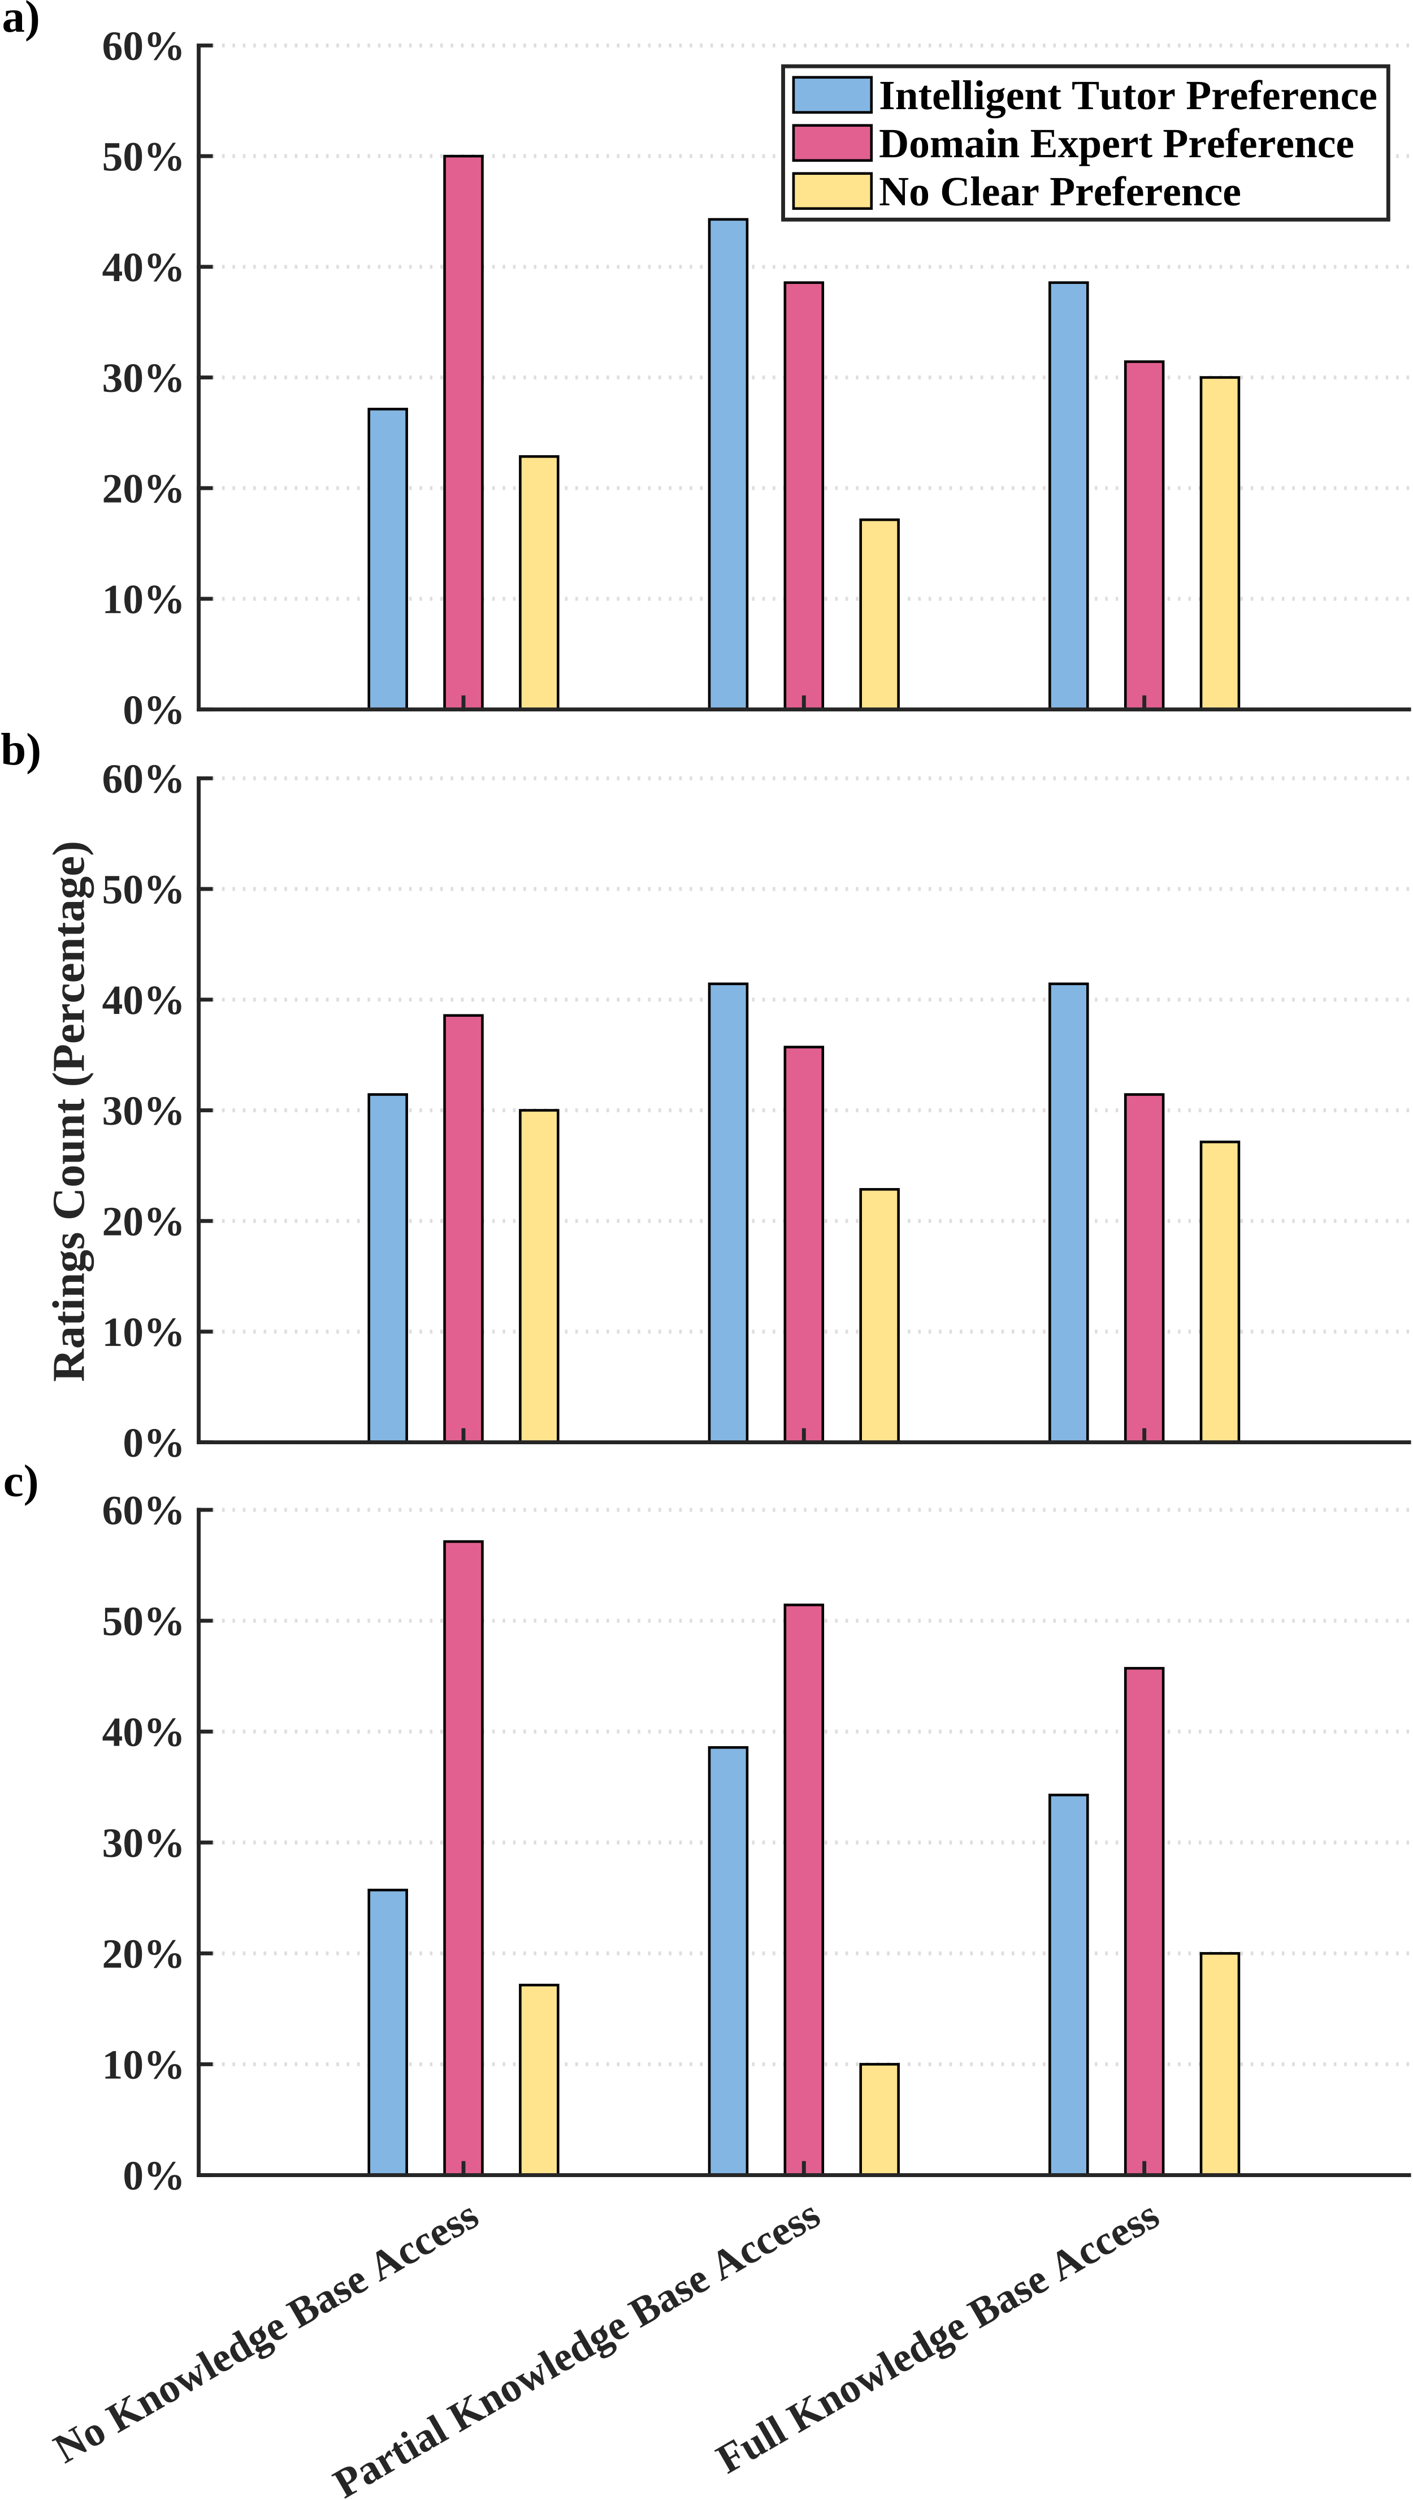 <?xml version="1.0" encoding="UTF-8"?>
<svg xmlns="http://www.w3.org/2000/svg" xmlns:xlink="http://www.w3.org/1999/xlink" width="544pt" height="962pt" viewBox="0 0 544 962" version="1.1">
<defs>
<g>
<symbol overflow="visible" id="glyph0-0">
<path style="stroke:none;" d=""/>
</symbol>
<symbol overflow="visible" id="glyph0-1">
<path style="stroke:none;" d="M 4.688 -8.25 C 6.707 -8.25 7.719 -7.504 7.719 -6.016 L 7.719 -0.766 L 8.531 -0.562 L 8.531 0 L 5.562 0 L 5.375 -0.625 C 4.926 -0.312 4.52 -0.102 4.156 0 C 3.789 0.113 3.426 0.172 3.062 0.172 C 1.395 0.172 0.562 -0.629 0.562 -2.234 C 0.562 -2.836 0.688 -3.32 0.938 -3.688 C 1.188 -4.051 1.539 -4.32 2 -4.5 C 2.469 -4.676 3.195 -4.773 4.188 -4.797 L 5.234 -4.812 L 5.234 -6 C 5.234 -6.969 4.836 -7.453 4.047 -7.453 C 3.566 -7.453 3.031 -7.305 2.438 -7.016 L 2.109 -6 L 1.531 -6 L 1.531 -7.953 C 2.395 -8.086 3.031 -8.172 3.438 -8.203 C 3.852 -8.234 4.27 -8.25 4.688 -8.25 Z M 5.234 -4.062 L 4.516 -4.031 C 3.961 -4.008 3.578 -3.863 3.359 -3.594 C 3.148 -3.32 3.047 -2.883 3.047 -2.281 C 3.047 -1.801 3.129 -1.445 3.297 -1.219 C 3.473 -0.988 3.695 -0.875 3.969 -0.875 C 4.352 -0.875 4.773 -0.973 5.234 -1.172 Z M 5.234 -4.062 "/>
</symbol>
<symbol overflow="visible" id="glyph0-2">
<path style="stroke:none;" d="M 0.562 3.75 L 0.562 2.766 C 1.082 2.367 1.5 1.852 1.812 1.219 C 2.133 0.594 2.367 -0.133 2.516 -0.969 C 2.66 -1.812 2.734 -2.906 2.734 -4.25 C 2.734 -5.602 2.66 -6.691 2.516 -7.516 C 2.367 -8.348 2.133 -9.07 1.812 -9.688 C 1.5 -10.312 1.082 -10.828 0.562 -11.234 L 0.562 -12.203 C 1.707 -11.586 2.598 -10.926 3.234 -10.219 C 3.867 -9.52 4.332 -8.688 4.625 -7.719 C 4.926 -6.758 5.078 -5.602 5.078 -4.25 C 5.078 -2.883 4.926 -1.719 4.625 -0.75 C 4.332 0.219 3.867 1.055 3.234 1.766 C 2.598 2.473 1.707 3.133 0.562 3.75 Z M 0.562 3.75 "/>
</symbol>
<symbol overflow="visible" id="glyph0-3">
<path style="stroke:none;" d="M 6.562 -4.266 C 6.562 -5.328 6.426 -6.102 6.156 -6.594 C 5.895 -7.094 5.469 -7.344 4.875 -7.344 C 4.656 -7.344 4.414 -7.316 4.156 -7.266 C 3.906 -7.211 3.695 -7.141 3.531 -7.047 L 3.531 -0.875 C 3.895 -0.781 4.344 -0.734 4.875 -0.734 C 5.445 -0.734 5.867 -1.008 6.141 -1.562 C 6.422 -2.113 6.562 -3.016 6.562 -4.266 Z M 1.047 -11.453 L 0.219 -11.656 L 0.219 -12.203 L 3.531 -12.203 L 3.531 -9.25 C 3.531 -8.707 3.5 -8.164 3.438 -7.625 C 3.664 -7.812 3.992 -7.969 4.422 -8.094 C 4.859 -8.227 5.285 -8.297 5.703 -8.297 C 6.867 -8.297 7.723 -7.973 8.266 -7.328 C 8.805 -6.68 9.078 -5.66 9.078 -4.266 C 9.078 -2.879 8.727 -1.789 8.031 -1 C 7.344 -0.219 6.375 0.172 5.125 0.172 C 4.195 0.172 2.836 -0.02 1.047 -0.406 Z M 1.047 -11.453 "/>
</symbol>
<symbol overflow="visible" id="glyph0-4">
<path style="stroke:none;" d="M 7.375 -0.484 C 7.113 -0.285 6.754 -0.129 6.297 -0.016 C 5.848 0.098 5.379 0.156 4.891 0.156 C 3.453 0.156 2.375 -0.188 1.656 -0.875 C 0.945 -1.57 0.594 -2.633 0.594 -4.062 C 0.594 -4.945 0.754 -5.703 1.078 -6.328 C 1.41 -6.961 1.875 -7.445 2.469 -7.781 C 3.07 -8.125 3.77 -8.297 4.562 -8.297 C 5.363 -8.297 6.238 -8.191 7.188 -7.984 L 7.188 -5.594 L 6.578 -5.594 L 6.219 -7.016 C 6.02 -7.16 5.828 -7.258 5.641 -7.312 C 5.453 -7.375 5.203 -7.406 4.891 -7.406 C 4.547 -7.406 4.238 -7.27 3.969 -7 C 3.695 -6.727 3.484 -6.348 3.328 -5.859 C 3.172 -5.367 3.094 -4.785 3.094 -4.109 C 3.094 -2.953 3.27 -2.129 3.625 -1.641 C 3.988 -1.148 4.562 -0.906 5.344 -0.906 C 6.133 -0.906 6.812 -0.988 7.375 -1.156 Z M 7.375 -0.484 "/>
</symbol>
<symbol overflow="visible" id="glyph1-0">
<path style="stroke:none;" d=""/>
</symbol>
<symbol overflow="visible" id="glyph1-1">
<path style="stroke:none;" d="M 7.391 -5.281 C 7.391 -1.656 6.242 0.156 3.953 0.156 C 2.848 0.156 2.016 -0.305 1.453 -1.234 C 0.891 -2.16 0.609 -3.508 0.609 -5.281 C 0.609 -7.02 0.891 -8.348 1.453 -9.266 C 2.016 -10.18 2.867 -10.641 4.016 -10.641 C 5.117 -10.641 5.957 -10.188 6.531 -9.281 C 7.102 -8.375 7.391 -7.039 7.391 -5.281 Z M 5.109 -5.281 C 5.109 -6.906 5.016 -8.07 4.828 -8.781 C 4.648 -9.5 4.363 -9.859 3.969 -9.859 C 3.582 -9.859 3.305 -9.516 3.141 -8.828 C 2.984 -8.141 2.906 -6.957 2.906 -5.281 C 2.906 -3.582 2.988 -2.379 3.156 -1.672 C 3.32 -0.973 3.594 -0.625 3.969 -0.625 C 4.352 -0.625 4.641 -0.984 4.828 -1.703 C 5.016 -2.43 5.109 -3.625 5.109 -5.281 Z M 5.109 -5.281 "/>
</symbol>
<symbol overflow="visible" id="glyph1-2">
<path style="stroke:none;" d="M 5 0.156 L 3.828 0.156 L 11.234 -10.641 L 12.422 -10.641 Z M 6.734 -7.781 C 6.734 -5.844 5.875 -4.875 4.156 -4.875 C 3.312 -4.875 2.68 -5.117 2.266 -5.609 C 1.848 -6.109 1.641 -6.832 1.641 -7.781 C 1.641 -9.688 2.492 -10.641 4.203 -10.641 C 5.023 -10.641 5.648 -10.398 6.078 -9.922 C 6.516 -9.441 6.734 -8.727 6.734 -7.781 Z M 5.047 -7.781 C 5.047 -8.539 4.973 -9.082 4.828 -9.406 C 4.68 -9.738 4.457 -9.906 4.156 -9.906 C 3.863 -9.906 3.648 -9.742 3.516 -9.422 C 3.391 -9.109 3.328 -8.562 3.328 -7.781 C 3.328 -6.969 3.391 -6.398 3.516 -6.078 C 3.648 -5.754 3.863 -5.594 4.156 -5.594 C 4.457 -5.594 4.68 -5.758 4.828 -6.094 C 4.973 -6.438 5.047 -7 5.047 -7.781 Z M 14.5 -2.703 C 14.5 -0.754 13.645 0.219 11.938 0.219 C 11.094 0.219 10.461 -0.031 10.047 -0.531 C 9.629 -1.031 9.422 -1.754 9.422 -2.703 C 9.422 -3.629 9.629 -4.336 10.047 -4.828 C 10.473 -5.328 11.117 -5.578 11.984 -5.578 C 12.805 -5.578 13.43 -5.336 13.859 -4.859 C 14.285 -4.379 14.5 -3.66 14.5 -2.703 Z M 12.828 -2.703 C 12.828 -3.461 12.754 -4.008 12.609 -4.344 C 12.461 -4.676 12.238 -4.844 11.938 -4.844 C 11.645 -4.844 11.43 -4.68 11.297 -4.359 C 11.172 -4.047 11.109 -3.492 11.109 -2.703 C 11.109 -1.898 11.172 -1.336 11.297 -1.016 C 11.43 -0.691 11.645 -0.531 11.938 -0.531 C 12.238 -0.531 12.461 -0.695 12.609 -1.031 C 12.754 -1.375 12.828 -1.93 12.828 -2.703 Z M 12.828 -2.703 "/>
</symbol>
<symbol overflow="visible" id="glyph1-3">
<path style="stroke:none;" d="M 5.359 -0.859 L 7.172 -0.672 L 7.172 0 L 1.281 0 L 1.281 -0.672 L 3.094 -0.859 L 3.094 -8.766 L 1.297 -8.172 L 1.297 -8.828 L 4.25 -10.562 L 5.359 -10.562 Z M 5.359 -0.859 "/>
</symbol>
<symbol overflow="visible" id="glyph1-4">
<path style="stroke:none;" d="M 7.312 0 L 0.672 0 L 0.672 -1.484 C 1.117 -1.961 1.535 -2.391 1.922 -2.766 C 2.754 -3.586 3.363 -4.234 3.75 -4.703 C 4.133 -5.18 4.414 -5.672 4.594 -6.172 C 4.77 -6.68 4.859 -7.258 4.859 -7.906 C 4.859 -8.469 4.719 -8.922 4.438 -9.266 C 4.164 -9.617 3.801 -9.797 3.344 -9.797 C 3.02 -9.797 2.758 -9.758 2.562 -9.688 C 2.375 -9.625 2.203 -9.523 2.047 -9.391 L 1.703 -7.875 L 1.031 -7.875 L 1.031 -10.266 C 1.445 -10.359 1.852 -10.438 2.25 -10.5 C 2.645 -10.562 3.078 -10.594 3.547 -10.594 C 4.703 -10.594 5.582 -10.352 6.188 -9.875 C 6.801 -9.406 7.109 -8.734 7.109 -7.859 C 7.109 -7.316 7.016 -6.82 6.828 -6.375 C 6.648 -5.926 6.363 -5.488 5.969 -5.062 C 5.582 -4.645 4.801 -3.961 3.625 -3.016 C 3.176 -2.648 2.691 -2.234 2.172 -1.766 L 7.312 -1.766 Z M 7.312 0 "/>
</symbol>
<symbol overflow="visible" id="glyph1-5">
<path style="stroke:none;" d="M 7.453 -2.859 C 7.453 -1.898 7.109 -1.156 6.422 -0.625 C 5.742 -0.102 4.801 0.156 3.594 0.156 C 2.625 0.156 1.66 0.051 0.703 -0.156 L 0.609 -2.703 L 1.328 -2.703 L 1.734 -1.016 C 2.18 -0.766 2.656 -0.641 3.156 -0.641 C 3.781 -0.641 4.27 -0.836 4.625 -1.234 C 4.977 -1.641 5.156 -2.207 5.156 -2.938 C 5.156 -3.562 5.016 -4.039 4.734 -4.375 C 4.453 -4.719 3.992 -4.91 3.359 -4.953 L 2.453 -5 L 2.453 -5.953 L 3.328 -6.016 C 3.785 -6.047 4.125 -6.211 4.344 -6.516 C 4.57 -6.828 4.688 -7.297 4.688 -7.922 C 4.688 -8.504 4.551 -8.961 4.281 -9.297 C 4.02 -9.629 3.648 -9.797 3.172 -9.797 C 2.891 -9.797 2.656 -9.754 2.469 -9.672 C 2.289 -9.586 2.125 -9.492 1.969 -9.391 L 1.625 -7.875 L 0.953 -7.875 L 0.953 -10.266 C 1.484 -10.398 1.941 -10.488 2.328 -10.531 C 2.711 -10.57 3.094 -10.594 3.469 -10.594 C 5.812 -10.594 6.984 -9.734 6.984 -8.016 C 6.984 -7.305 6.797 -6.734 6.422 -6.297 C 6.047 -5.859 5.508 -5.586 4.812 -5.484 C 6.57 -5.273 7.453 -4.398 7.453 -2.859 Z M 7.453 -2.859 "/>
</symbol>
<symbol overflow="visible" id="glyph1-6">
<path style="stroke:none;" d="M 6.656 -2.078 L 6.656 0 L 4.562 0 L 4.562 -2.078 L 0.219 -2.078 L 0.219 -3.344 L 4.938 -10.531 L 6.656 -10.531 L 6.656 -3.672 L 7.703 -3.672 L 7.703 -2.078 Z M 4.562 -6.781 C 4.562 -7.363 4.586 -7.914 4.641 -8.438 L 1.516 -3.672 L 4.562 -3.672 Z M 4.562 -6.781 "/>
</symbol>
<symbol overflow="visible" id="glyph1-7">
<path style="stroke:none;" d="M 3.75 -6.203 C 4.988 -6.203 5.91 -5.945 6.516 -5.438 C 7.117 -4.926 7.422 -4.156 7.422 -3.125 C 7.422 -2.07 7.094 -1.258 6.438 -0.688 C 5.781 -0.125 4.844 0.156 3.625 0.156 C 2.656 0.156 1.691 0.051 0.734 -0.156 L 0.641 -2.703 L 1.359 -2.703 L 1.766 -1.016 C 1.973 -0.898 2.223 -0.805 2.516 -0.734 C 2.816 -0.672 3.086 -0.641 3.328 -0.641 C 4.523 -0.641 5.125 -1.441 5.125 -3.047 C 5.125 -3.879 4.969 -4.477 4.656 -4.844 C 4.352 -5.219 3.867 -5.406 3.203 -5.406 C 2.836 -5.406 2.5 -5.336 2.188 -5.203 L 1.953 -5.109 L 1.172 -5.109 L 1.172 -10.484 L 6.641 -10.484 L 6.641 -8.734 L 2.031 -8.734 L 2.031 -5.984 C 2.664 -6.129 3.238 -6.203 3.75 -6.203 Z M 3.75 -6.203 "/>
</symbol>
<symbol overflow="visible" id="glyph1-8">
<path style="stroke:none;" d="M 7.531 -3.25 C 7.531 -2.156 7.242 -1.312 6.672 -0.719 C 6.109 -0.133 5.305 0.156 4.266 0.156 C 3.066 0.156 2.145 -0.297 1.5 -1.203 C 0.863 -2.117 0.547 -3.441 0.547 -5.172 C 0.547 -6.297 0.711 -7.266 1.047 -8.078 C 1.391 -8.898 1.863 -9.523 2.469 -9.953 C 3.07 -10.379 3.766 -10.594 4.547 -10.594 C 5.359 -10.594 6.145 -10.484 6.906 -10.266 L 6.906 -7.875 L 6.219 -7.875 L 5.891 -9.391 C 5.523 -9.66 5.129 -9.797 4.703 -9.797 C 4.18 -9.797 3.758 -9.461 3.438 -8.797 C 3.113 -8.129 2.922 -7.195 2.859 -6 C 3.43 -6.25 3.992 -6.375 4.547 -6.375 C 5.504 -6.375 6.238 -6.102 6.75 -5.562 C 7.27 -5.031 7.531 -4.258 7.531 -3.25 Z M 4.234 -0.641 C 4.609 -0.641 4.867 -0.844 5.016 -1.25 C 5.16 -1.664 5.234 -2.285 5.234 -3.109 C 5.234 -3.836 5.129 -4.398 4.922 -4.797 C 4.723 -5.191 4.426 -5.391 4.031 -5.391 C 3.645 -5.391 3.25 -5.332 2.844 -5.219 L 2.844 -5.172 C 2.844 -2.148 3.305 -0.641 4.234 -0.641 Z M 4.234 -0.641 "/>
</symbol>
<symbol overflow="visible" id="glyph1-9">
<path style="stroke:none;" d="M 4.344 -0.781 L 5.688 -0.578 L 5.688 0 L 0.547 0 L 0.547 -0.578 L 1.891 -0.781 L 1.891 -9.703 L 0.547 -9.906 L 0.547 -10.484 L 5.688 -10.484 L 5.688 -9.906 L 4.344 -9.703 Z M 4.344 -0.781 "/>
</symbol>
<symbol overflow="visible" id="glyph1-10">
<path style="stroke:none;" d="M 3.391 -6.703 L 3.922 -6.984 C 4.648 -7.359 5.305 -7.547 5.891 -7.547 C 7.242 -7.547 7.922 -6.82 7.922 -5.375 L 7.922 -0.703 L 8.656 -0.516 L 8.656 0 L 5.016 0 L 5.016 -0.516 L 5.672 -0.703 L 5.672 -5.078 C 5.672 -5.516 5.578 -5.852 5.391 -6.094 C 5.203 -6.344 4.938 -6.469 4.594 -6.469 C 4.195 -6.469 3.801 -6.379 3.406 -6.203 L 3.406 -0.703 L 4.078 -0.516 L 4.078 0 L 0.438 0 L 0.438 -0.516 L 1.156 -0.703 L 1.156 -6.641 L 0.438 -6.828 L 0.438 -7.344 L 3.281 -7.344 Z M 3.391 -6.703 "/>
</symbol>
<symbol overflow="visible" id="glyph1-11">
<path style="stroke:none;" d="M 3.422 0.156 C 2.723 0.156 2.18 0 1.797 -0.312 C 1.41 -0.633 1.219 -1.098 1.219 -1.703 L 1.219 -6.531 L 0.266 -6.531 L 0.266 -7.047 L 1.391 -7.344 L 2.312 -9.016 L 3.484 -9.016 L 3.484 -7.344 L 5.031 -7.344 L 5.031 -6.531 L 3.484 -6.531 L 3.484 -1.844 C 3.484 -1.5 3.551 -1.238 3.688 -1.062 C 3.832 -0.895 4.02 -0.812 4.25 -0.812 C 4.52 -0.812 4.859 -0.852 5.266 -0.938 L 5.266 -0.281 C 5.109 -0.164 4.836 -0.066 4.453 0.016 C 4.078 0.109 3.734 0.156 3.422 0.156 Z M 3.422 0.156 "/>
</symbol>
<symbol overflow="visible" id="glyph1-12">
<path style="stroke:none;" d="M 3.859 -7.531 C 4.859 -7.531 5.578 -7.266 6.016 -6.734 C 6.461 -6.203 6.688 -5.375 6.688 -4.25 L 6.688 -3.609 L 2.844 -3.609 L 2.844 -3.484 C 2.844 -2.711 2.906 -2.16 3.031 -1.828 C 3.156 -1.504 3.359 -1.254 3.641 -1.078 C 3.922 -0.91 4.305 -0.828 4.797 -0.828 C 5.254 -0.828 5.832 -0.898 6.531 -1.047 L 6.531 -0.453 C 6.238 -0.273 5.863 -0.129 5.406 -0.016 C 4.957 0.098 4.516 0.156 4.078 0.156 C 2.879 0.156 1.988 -0.156 1.406 -0.781 C 0.832 -1.414 0.547 -2.395 0.547 -3.719 C 0.547 -5 0.82 -5.953 1.375 -6.578 C 1.926 -7.211 2.754 -7.531 3.859 -7.531 Z M 3.781 -6.734 C 3.469 -6.734 3.234 -6.562 3.078 -6.219 C 2.922 -5.883 2.844 -5.289 2.844 -4.438 L 4.547 -4.438 C 4.547 -5.133 4.52 -5.625 4.469 -5.906 C 4.426 -6.188 4.348 -6.395 4.234 -6.531 C 4.129 -6.664 3.977 -6.734 3.781 -6.734 Z M 3.781 -6.734 "/>
</symbol>
<symbol overflow="visible" id="glyph1-13">
<path style="stroke:none;" d="M 3.375 -0.703 L 4.172 -0.516 L 4.172 0 L 0.312 0 L 0.312 -0.516 L 1.109 -0.703 L 1.109 -10.406 L 0.359 -10.594 L 0.359 -11.109 L 3.375 -11.109 Z M 3.375 -0.703 "/>
</symbol>
<symbol overflow="visible" id="glyph1-14">
<path style="stroke:none;" d="M 3.406 -0.703 L 4.219 -0.516 L 4.219 0 L 0.359 0 L 0.359 -0.516 L 1.156 -0.703 L 1.156 -6.641 L 0.406 -6.828 L 0.406 -7.344 L 3.406 -7.344 Z M 1.078 -9.906 C 1.078 -10.25 1.191 -10.535 1.422 -10.766 C 1.66 -10.992 1.945 -11.109 2.281 -11.109 C 2.613 -11.109 2.895 -10.988 3.125 -10.75 C 3.352 -10.52 3.469 -10.238 3.469 -9.906 C 3.469 -9.582 3.352 -9.301 3.125 -9.062 C 2.895 -8.82 2.613 -8.703 2.281 -8.703 C 1.945 -8.703 1.66 -8.816 1.422 -9.047 C 1.191 -9.285 1.078 -9.57 1.078 -9.906 Z M 1.078 -9.906 "/>
</symbol>
<symbol overflow="visible" id="glyph1-15">
<path style="stroke:none;" d="M 2.016 -2.719 C 1.086 -3.102 0.625 -3.863 0.625 -5 C 0.625 -5.812 0.906 -6.438 1.469 -6.875 C 2.039 -7.32 2.852 -7.547 3.906 -7.547 C 4.133 -7.547 4.422 -7.523 4.766 -7.484 C 5.117 -7.441 5.379 -7.395 5.547 -7.344 L 7.297 -8.219 L 7.578 -7.875 L 6.688 -6.609 C 7.008 -6.211 7.172 -5.676 7.172 -5 C 7.172 -4.176 6.891 -3.539 6.328 -3.094 C 5.766 -2.645 4.945 -2.422 3.875 -2.422 C 3.469 -2.422 3.07 -2.453 2.688 -2.516 L 2.5 -1.922 C 2.508 -1.773 2.602 -1.633 2.781 -1.5 C 2.969 -1.363 3.191 -1.297 3.453 -1.297 L 5.172 -1.297 C 6.953 -1.297 7.844 -0.609 7.844 0.766 C 7.844 1.336 7.688 1.828 7.375 2.234 C 7.07 2.641 6.617 2.957 6.016 3.188 C 5.41 3.414 4.66 3.531 3.766 3.531 C 2.703 3.531 1.879 3.379 1.297 3.078 C 0.711 2.773 0.422 2.359 0.422 1.828 C 0.422 1.586 0.516 1.359 0.703 1.141 C 0.898 0.922 1.27 0.656 1.812 0.344 C 1.508 0.219 1.25 0.008 1.031 -0.281 C 0.812 -0.582 0.703 -0.898 0.703 -1.234 Z M 6.141 1.297 C 6.141 0.805 5.805 0.562 5.141 0.562 L 2.672 0.562 C 2.211 0.895 1.984 1.27 1.984 1.688 C 1.984 2.02 2.141 2.27 2.453 2.438 C 2.773 2.602 3.219 2.688 3.781 2.688 C 4.531 2.688 5.109 2.562 5.516 2.312 C 5.93 2.07 6.141 1.734 6.141 1.297 Z M 3.859 -3.203 C 4.242 -3.203 4.52 -3.352 4.688 -3.656 C 4.863 -3.957 4.953 -4.406 4.953 -5 C 4.953 -5.602 4.867 -6.047 4.703 -6.328 C 4.535 -6.609 4.254 -6.75 3.859 -6.75 C 3.504 -6.75 3.242 -6.609 3.078 -6.328 C 2.91 -6.047 2.828 -5.602 2.828 -5 C 2.828 -4.406 2.906 -3.957 3.062 -3.656 C 3.227 -3.352 3.492 -3.203 3.859 -3.203 Z M 3.859 -3.203 "/>
</symbol>
<symbol overflow="visible" id="glyph1-16">
<path style="stroke:none;" d=""/>
</symbol>
<symbol overflow="visible" id="glyph1-17">
<path style="stroke:none;" d="M 2.422 0 L 2.422 -0.578 L 4.094 -0.781 L 4.094 -9.656 L 3.688 -9.656 C 2.5 -9.656 1.66 -9.602 1.172 -9.5 L 0.969 -7.547 L 0.25 -7.547 L 0.25 -10.484 L 10.438 -10.484 L 10.438 -7.547 L 9.719 -7.547 L 9.5 -9.5 C 9.07 -9.594 8.219 -9.641 6.938 -9.641 L 6.562 -9.641 L 6.562 -0.781 L 8.219 -0.578 L 8.219 0 Z M 2.422 0 "/>
</symbol>
<symbol overflow="visible" id="glyph1-18">
<path style="stroke:none;" d="M 5.516 -0.641 L 4.984 -0.375 C 4.254 0.008 3.598 0.203 3.016 0.203 C 1.66 0.203 0.984 -0.52 0.984 -1.969 L 0.984 -6.641 L 0.25 -6.828 L 0.25 -7.344 L 3.234 -7.344 L 3.234 -2.281 C 3.234 -1.844 3.328 -1.5 3.516 -1.25 C 3.703 -1.008 3.969 -0.891 4.312 -0.891 C 4.707 -0.891 5.102 -0.977 5.5 -1.156 L 5.5 -6.641 L 4.828 -6.828 L 4.828 -7.344 L 7.75 -7.344 L 7.75 -0.703 L 8.469 -0.516 L 8.469 0 L 5.625 0 Z M 5.516 -0.641 "/>
</symbol>
<symbol overflow="visible" id="glyph1-19">
<path style="stroke:none;" d="M 7.391 -3.719 C 7.391 -2.395 7.109 -1.414 6.547 -0.781 C 5.984 -0.156 5.117 0.156 3.953 0.156 C 2.828 0.156 1.988 -0.16 1.438 -0.797 C 0.883 -1.441 0.609 -2.414 0.609 -3.719 C 0.609 -5.008 0.891 -5.969 1.453 -6.594 C 2.016 -7.227 2.867 -7.547 4.016 -7.547 C 5.18 -7.547 6.035 -7.219 6.578 -6.562 C 7.117 -5.914 7.391 -4.969 7.391 -3.719 Z M 5.109 -3.719 C 5.109 -4.863 5.02 -5.656 4.844 -6.094 C 4.676 -6.531 4.383 -6.75 3.969 -6.75 C 3.57 -6.75 3.297 -6.535 3.141 -6.109 C 2.984 -5.691 2.906 -4.895 2.906 -3.719 C 2.906 -2.508 2.984 -1.691 3.141 -1.266 C 3.297 -0.836 3.57 -0.625 3.969 -0.625 C 4.383 -0.625 4.676 -0.848 4.844 -1.297 C 5.02 -1.754 5.109 -2.562 5.109 -3.719 Z M 5.109 -3.719 "/>
</symbol>
<symbol overflow="visible" id="glyph1-20">
<path style="stroke:none;" d="M 3.609 -5.828 C 4.172 -6.453 4.672 -6.898 5.109 -7.172 C 5.555 -7.441 5.969 -7.578 6.344 -7.578 L 6.766 -7.578 L 6.766 -4.906 L 6.328 -4.906 L 5.859 -5.891 C 5.535 -5.891 5.164 -5.816 4.75 -5.672 C 4.332 -5.523 3.961 -5.359 3.641 -5.172 L 3.641 -0.703 L 4.828 -0.516 L 4.828 0 L 0.438 0 L 0.438 -0.516 L 1.391 -0.703 L 1.391 -6.641 L 0.438 -6.828 L 0.438 -7.344 L 3.516 -7.344 Z M 3.609 -5.828 "/>
</symbol>
<symbol overflow="visible" id="glyph1-21">
<path style="stroke:none;" d="M 6.812 -7.375 C 6.812 -8.207 6.656 -8.789 6.344 -9.125 C 6.031 -9.457 5.484 -9.625 4.703 -9.625 L 4.094 -9.625 L 4.094 -4.969 L 4.734 -4.969 C 5.461 -4.969 5.988 -5.148 6.312 -5.516 C 6.645 -5.879 6.812 -6.5 6.812 -7.375 Z M 4.094 -4.109 L 4.094 -0.781 L 5.828 -0.578 L 5.828 0 L 0.375 0 L 0.375 -0.578 L 1.625 -0.781 L 1.625 -9.703 L 0.281 -9.906 L 0.281 -10.484 L 4.891 -10.484 C 6.379 -10.484 7.488 -10.234 8.219 -9.734 C 8.957 -9.234 9.328 -8.453 9.328 -7.391 C 9.328 -5.203 8.051 -4.109 5.5 -4.109 Z M 4.094 -4.109 "/>
</symbol>
<symbol overflow="visible" id="glyph1-22">
<path style="stroke:none;" d="M 1.234 -6.531 L 0.125 -6.531 L 0.125 -7.078 L 1.234 -7.375 L 1.234 -8.172 C 1.234 -9.172 1.488 -9.938 2 -10.469 C 2.508 -11 3.238 -11.266 4.188 -11.266 C 4.707 -11.266 5.141 -11.219 5.484 -11.125 L 5.484 -9.375 L 4.984 -9.375 L 4.766 -10.219 C 4.641 -10.344 4.473 -10.406 4.266 -10.406 C 3.742 -10.406 3.484 -9.742 3.484 -8.422 L 3.484 -7.344 L 4.984 -7.344 L 4.984 -6.531 L 3.484 -6.531 L 3.484 -0.703 L 4.688 -0.516 L 4.688 0 L 0.438 0 L 0.438 -0.516 L 1.234 -0.703 Z M 1.234 -6.531 "/>
</symbol>
<symbol overflow="visible" id="glyph1-23">
<path style="stroke:none;" d="M 6.703 -0.453 C 6.473 -0.266 6.148 -0.113 5.734 0 C 5.316 0.102 4.891 0.156 4.453 0.156 C 3.148 0.156 2.172 -0.16 1.516 -0.797 C 0.867 -1.43 0.547 -2.395 0.547 -3.688 C 0.547 -4.5 0.691 -5.191 0.984 -5.766 C 1.285 -6.336 1.707 -6.773 2.25 -7.078 C 2.801 -7.391 3.438 -7.547 4.156 -7.547 C 4.883 -7.547 5.68 -7.453 6.547 -7.266 L 6.547 -5.094 L 5.984 -5.094 L 5.656 -6.391 C 5.477 -6.516 5.301 -6.602 5.125 -6.656 C 4.957 -6.707 4.734 -6.734 4.453 -6.734 C 4.141 -6.734 3.859 -6.609 3.609 -6.359 C 3.359 -6.117 3.164 -5.773 3.031 -5.328 C 2.895 -4.891 2.828 -4.359 2.828 -3.734 C 2.828 -2.691 2.988 -1.945 3.312 -1.5 C 3.633 -1.051 4.148 -0.828 4.859 -0.828 C 5.578 -0.828 6.191 -0.898 6.703 -1.047 Z M 6.703 -0.453 "/>
</symbol>
<symbol overflow="visible" id="glyph1-24">
<path style="stroke:none;" d="M 8.188 -5.234 C 8.188 -6.742 7.91 -7.852 7.359 -8.562 C 6.805 -9.27 5.906 -9.625 4.656 -9.625 L 4.078 -9.625 L 4.078 -0.891 C 4.578 -0.848 5.031 -0.828 5.438 -0.828 C 6.113 -0.828 6.648 -0.973 7.047 -1.266 C 7.441 -1.555 7.727 -2.016 7.906 -2.641 C 8.094 -3.266 8.188 -4.129 8.188 -5.234 Z M 5.266 -10.484 C 7.141 -10.484 8.523 -10.055 9.422 -9.203 C 10.328 -8.348 10.781 -7.047 10.781 -5.297 C 10.781 -3.504 10.348 -2.164 9.484 -1.281 C 8.629 -0.406 7.332 0.031 5.594 0.031 L 2.078 0 L 0.281 0 L 0.281 -0.578 L 1.625 -0.781 L 1.625 -9.703 L 0.281 -9.906 L 0.281 -10.484 Z M 5.266 -10.484 "/>
</symbol>
<symbol overflow="visible" id="glyph1-25">
<path style="stroke:none;" d="M 3.391 -6.703 L 3.922 -6.984 C 4.648 -7.359 5.305 -7.547 5.891 -7.547 C 6.766 -7.547 7.348 -7.227 7.641 -6.594 C 8.703 -7.227 9.602 -7.547 10.344 -7.547 C 11.664 -7.547 12.328 -6.82 12.328 -5.375 L 12.328 -0.703 L 13.062 -0.516 L 13.062 0 L 9.406 0 L 9.406 -0.516 L 10.062 -0.703 L 10.062 -5.078 C 10.062 -5.516 9.977 -5.852 9.812 -6.094 C 9.645 -6.344 9.391 -6.469 9.047 -6.469 C 8.66 -6.469 8.242 -6.359 7.797 -6.141 C 7.848 -5.922 7.875 -5.664 7.875 -5.375 L 7.875 -0.703 L 8.609 -0.516 L 8.609 0 L 4.953 0 L 4.953 -0.516 L 5.609 -0.703 L 5.609 -5.078 C 5.609 -5.516 5.523 -5.852 5.359 -6.094 C 5.191 -6.344 4.938 -6.469 4.594 -6.469 C 4.25 -6.469 3.852 -6.363 3.406 -6.156 L 3.406 -0.703 L 4.078 -0.516 L 4.078 0 L 0.438 0 L 0.438 -0.516 L 1.156 -0.703 L 1.156 -6.641 L 0.438 -6.828 L 0.438 -7.344 L 3.281 -7.344 Z M 3.391 -6.703 "/>
</symbol>
<symbol overflow="visible" id="glyph1-26">
<path style="stroke:none;" d="M 4.266 -7.516 C 6.109 -7.516 7.031 -6.836 7.031 -5.484 L 7.031 -0.703 L 7.766 -0.516 L 7.766 0 L 5.062 0 L 4.891 -0.562 C 4.484 -0.289 4.113 -0.102 3.781 0 C 3.457 0.102 3.129 0.156 2.797 0.156 C 1.273 0.156 0.516 -0.57 0.516 -2.031 C 0.516 -2.582 0.625 -3.023 0.844 -3.359 C 1.07 -3.691 1.395 -3.938 1.812 -4.094 C 2.238 -4.25 2.906 -4.336 3.812 -4.359 L 4.766 -4.391 L 4.766 -5.453 C 4.766 -6.336 4.406 -6.781 3.688 -6.781 C 3.25 -6.781 2.758 -6.645 2.219 -6.375 L 1.922 -5.469 L 1.406 -5.469 L 1.406 -7.234 C 2.188 -7.359 2.758 -7.438 3.125 -7.469 C 3.5 -7.5 3.879 -7.516 4.266 -7.516 Z M 4.766 -3.688 L 4.109 -3.672 C 3.609 -3.648 3.258 -3.516 3.062 -3.266 C 2.863 -3.023 2.766 -2.629 2.766 -2.078 C 2.766 -1.641 2.844 -1.316 3 -1.109 C 3.156 -0.898 3.359 -0.797 3.609 -0.797 C 3.961 -0.797 4.348 -0.883 4.766 -1.062 Z M 4.766 -3.688 "/>
</symbol>
<symbol overflow="visible" id="glyph1-27">
<path style="stroke:none;" d="M 0.281 -0.578 L 1.625 -0.781 L 1.625 -9.703 L 0.281 -9.906 L 0.281 -10.484 L 9.203 -10.484 L 9.203 -7.812 L 8.484 -7.812 L 8.234 -9.516 C 7.648 -9.586 6.805 -9.625 5.703 -9.625 L 4.078 -9.625 L 4.078 -5.781 L 6.828 -5.781 L 7.062 -6.938 L 7.766 -6.938 L 7.766 -3.719 L 7.062 -3.719 L 6.828 -4.906 L 4.078 -4.906 L 4.078 -0.859 L 6.062 -0.859 C 7.406 -0.859 8.285 -0.898 8.703 -0.984 L 9.141 -2.922 L 9.859 -2.922 L 9.703 0 L 0.281 0 Z M 0.281 -0.578 "/>
</symbol>
<symbol overflow="visible" id="glyph1-28">
<path style="stroke:none;" d="M 0.25 -6.844 L 0.25 -7.344 L 4.172 -7.344 L 4.172 -6.844 L 3.344 -6.625 L 4.422 -4.984 L 5.828 -6.641 L 5.094 -6.844 L 5.094 -7.344 L 7.594 -7.344 L 7.594 -6.844 L 6.953 -6.672 L 4.891 -4.25 L 7.219 -0.672 L 7.922 -0.516 L 7.922 0 L 4 0 L 4 -0.516 L 4.812 -0.688 L 3.531 -2.672 L 1.828 -0.672 L 2.562 -0.516 L 2.562 0 L 0.062 0 L 0.062 -0.516 L 0.719 -0.641 L 3.062 -3.391 L 0.953 -6.641 Z M 0.25 -6.844 "/>
</symbol>
<symbol overflow="visible" id="glyph1-29">
<path style="stroke:none;" d="M 3.203 -6.969 C 3.754 -7.352 4.43 -7.547 5.234 -7.547 C 6.254 -7.547 7.008 -7.242 7.5 -6.641 C 8 -6.047 8.25 -5.102 8.25 -3.812 C 8.25 -2.531 7.957 -1.547 7.375 -0.859 C 6.801 -0.18 5.973 0.156 4.891 0.156 C 4.336 0.156 3.781 0.082 3.219 -0.062 C 3.25 0.289 3.266 0.68 3.266 1.109 L 3.266 2.703 L 4.344 2.891 L 4.344 3.406 L 0.219 3.406 L 0.219 2.891 L 1.016 2.703 L 1.016 -6.641 L 0.203 -6.828 L 0.203 -7.344 L 3.188 -7.344 Z M 5.969 -3.75 C 5.969 -5.695 5.516 -6.672 4.609 -6.672 C 4.117 -6.672 3.672 -6.57 3.266 -6.375 L 3.266 -0.844 C 3.691 -0.727 4.133 -0.672 4.594 -0.672 C 5.508 -0.672 5.969 -1.695 5.969 -3.75 Z M 5.969 -3.75 "/>
</symbol>
<symbol overflow="visible" id="glyph1-30">
<path style="stroke:none;" d="M 9.031 -9.703 L 7.625 -9.906 L 7.625 -10.484 L 11.344 -10.484 L 11.344 -9.906 L 10 -9.703 L 10 0 L 9.094 0 L 2.625 -8.422 L 2.625 -0.781 L 4.031 -0.578 L 4.031 0 L 0.312 0 L 0.312 -0.578 L 1.656 -0.781 L 1.656 -9.703 L 0.312 -9.906 L 0.312 -10.484 L 3.891 -10.484 L 9.031 -3.781 Z M 9.031 -9.703 "/>
</symbol>
<symbol overflow="visible" id="glyph1-31">
<path style="stroke:none;" d="M 6.375 0.156 C 4.613 0.156 3.238 -0.305 2.25 -1.234 C 1.27 -2.172 0.781 -3.469 0.781 -5.125 C 0.781 -6.914 1.25 -8.273 2.188 -9.203 C 3.133 -10.129 4.523 -10.594 6.359 -10.594 C 7.578 -10.594 8.836 -10.422 10.141 -10.078 L 10.188 -7.562 L 9.484 -7.562 L 9.266 -9.078 C 8.578 -9.547 7.773 -9.781 6.859 -9.781 C 5.648 -9.781 4.766 -9.398 4.203 -8.641 C 3.648 -7.891 3.375 -6.723 3.375 -5.141 C 3.375 -3.68 3.664 -2.566 4.25 -1.797 C 4.832 -1.035 5.68 -0.656 6.797 -0.656 C 7.391 -0.656 7.906 -0.734 8.344 -0.891 C 8.781 -1.047 9.125 -1.227 9.375 -1.438 L 9.625 -3.156 L 10.344 -3.156 L 10.297 -0.5 C 9.828 -0.32 9.219 -0.164 8.469 -0.031 C 7.719 0.094 7.02 0.156 6.375 0.156 Z M 6.375 0.156 "/>
</symbol>
<symbol overflow="visible" id="glyph2-0">
<path style="stroke:none;" d=""/>
</symbol>
<symbol overflow="visible" id="glyph2-1">
<path style="stroke:none;" d="M -4.875 -4.5 L -0.859 -4.5 L -0.625 -5.969 L 0 -5.969 L 0 -0.406 L -0.625 -0.406 L -0.859 -1.781 L -10.672 -1.781 L -10.891 -0.297 L -11.516 -0.297 L -11.516 -5.812 C -11.516 -7.5 -11.254 -8.758 -10.734 -9.594 C -10.211 -10.438 -9.398 -10.859 -8.297 -10.859 C -6.648 -10.859 -5.594 -10.086 -5.125 -8.547 L -0.859 -11.609 L -0.625 -12.859 L 0 -12.859 L 0 -9.125 L -4.875 -5.922 Z M -8.281 -8.172 C -9.133 -8.172 -9.727 -7.992 -10.062 -7.641 C -10.406 -7.285 -10.578 -6.641 -10.578 -5.703 L -10.578 -4.5 L -5.828 -4.5 L -5.828 -5.734 C -5.828 -6.617 -6.008 -7.242 -6.375 -7.609 C -6.738 -7.984 -7.375 -8.172 -8.281 -8.172 Z M -8.281 -8.172 "/>
</symbol>
<symbol overflow="visible" id="glyph2-2">
<path style="stroke:none;" d="M -8.25 -4.688 C -8.25 -6.707 -7.504 -7.719 -6.016 -7.719 L -0.766 -7.719 L -0.562 -8.531 L 0 -8.531 L 0 -5.562 L -0.625 -5.375 C -0.312 -4.926 -0.102 -4.52 0 -4.156 C 0.113 -3.789 0.172 -3.426 0.172 -3.062 C 0.172 -1.395 -0.629 -0.562 -2.234 -0.562 C -2.836 -0.562 -3.32 -0.688 -3.688 -0.938 C -4.051 -1.188 -4.32 -1.539 -4.5 -2 C -4.676 -2.469 -4.773 -3.195 -4.797 -4.188 L -4.812 -5.234 L -6 -5.234 C -6.969 -5.234 -7.453 -4.836 -7.453 -4.047 C -7.453 -3.566 -7.305 -3.031 -7.016 -2.438 L -6 -2.109 L -6 -1.531 L -7.953 -1.531 C -8.086 -2.395 -8.172 -3.031 -8.203 -3.438 C -8.234 -3.852 -8.25 -4.27 -8.25 -4.688 Z M -4.062 -5.234 L -4.031 -4.516 C -4.008 -3.961 -3.863 -3.578 -3.594 -3.359 C -3.32 -3.148 -2.883 -3.047 -2.281 -3.047 C -1.801 -3.047 -1.445 -3.129 -1.219 -3.297 C -0.988 -3.473 -0.875 -3.695 -0.875 -3.969 C -0.875 -4.352 -0.973 -4.773 -1.172 -5.234 Z M -4.062 -5.234 "/>
</symbol>
<symbol overflow="visible" id="glyph2-3">
<path style="stroke:none;" d="M 0.172 -3.766 C 0.172 -2.992 0 -2.395 -0.344 -1.969 C -0.695 -1.551 -1.203 -1.344 -1.859 -1.344 L -7.188 -1.344 L -7.188 -0.281 L -7.734 -0.281 L -8.078 -1.531 L -9.906 -2.531 L -9.906 -3.828 L -8.078 -3.828 L -8.078 -5.531 L -7.188 -5.531 L -7.188 -3.828 L -2.016 -3.828 C -1.641 -3.828 -1.359 -3.898 -1.172 -4.047 C -0.984 -4.203 -0.891 -4.41 -0.891 -4.672 C -0.891 -4.973 -0.938 -5.344 -1.031 -5.781 L -0.297 -5.781 C -0.18 -5.613 -0.078 -5.32 0.016 -4.906 C 0.117 -4.488 0.172 -4.109 0.172 -3.766 Z M 0.172 -3.766 "/>
</symbol>
<symbol overflow="visible" id="glyph2-4">
<path style="stroke:none;" d="M -0.766 -3.75 L -0.562 -4.625 L 0 -4.625 L 0 -0.391 L -0.562 -0.391 L -0.766 -1.266 L -7.297 -1.266 L -7.516 -0.438 L -8.078 -0.438 L -8.078 -3.75 Z M -10.891 -1.172 C -11.266 -1.172 -11.578 -1.301 -11.828 -1.562 C -12.078 -1.82 -12.203 -2.133 -12.203 -2.5 C -12.203 -2.863 -12.07 -3.172 -11.812 -3.422 C -11.562 -3.68 -11.254 -3.812 -10.891 -3.812 C -10.535 -3.812 -10.223 -3.688 -9.953 -3.438 C -9.691 -3.188 -9.562 -2.875 -9.562 -2.5 C -9.562 -2.133 -9.688 -1.82 -9.938 -1.562 C -10.195 -1.301 -10.516 -1.172 -10.891 -1.172 Z M -10.891 -1.172 "/>
</symbol>
<symbol overflow="visible" id="glyph2-5">
<path style="stroke:none;" d="M -7.375 -3.734 L -7.672 -4.312 C -8.086 -5.113 -8.297 -5.836 -8.297 -6.484 C -8.297 -7.973 -7.5 -8.719 -5.906 -8.719 L -0.766 -8.719 L -0.562 -9.516 L 0 -9.516 L 0 -5.5 L -0.562 -5.5 L -0.766 -6.234 L -5.578 -6.234 C -6.055 -6.234 -6.43 -6.129 -6.703 -5.922 C -6.973 -5.723 -7.109 -5.43 -7.109 -5.047 C -7.109 -4.617 -7.008 -4.188 -6.812 -3.75 L -0.766 -3.75 L -0.562 -4.484 L 0 -4.484 L 0 -0.469 L -0.562 -0.469 L -0.766 -1.266 L -7.297 -1.266 L -7.516 -0.469 L -8.078 -0.469 L -8.078 -3.609 Z M -7.375 -3.734 "/>
</symbol>
<symbol overflow="visible" id="glyph2-6">
<path style="stroke:none;" d="M -2.984 -2.203 C -3.41 -1.18 -4.25 -0.672 -5.5 -0.672 C -6.395 -0.672 -7.082 -0.984 -7.562 -1.609 C -8.051 -2.234 -8.297 -3.129 -8.297 -4.297 C -8.297 -4.547 -8.27 -4.863 -8.219 -5.25 C -8.176 -5.633 -8.129 -5.914 -8.078 -6.094 L -9.031 -8.031 L -8.656 -8.328 L -7.266 -7.344 C -6.828 -7.695 -6.238 -7.875 -5.5 -7.875 C -4.582 -7.875 -3.879 -7.566 -3.391 -6.953 C -2.898 -6.336 -2.656 -5.441 -2.656 -4.266 C -2.656 -3.805 -2.691 -3.367 -2.766 -2.953 L -2.109 -2.734 C -1.941 -2.742 -1.785 -2.848 -1.641 -3.047 C -1.492 -3.254 -1.422 -3.504 -1.422 -3.797 L -1.422 -5.672 C -1.422 -7.641 -0.664 -8.625 0.844 -8.625 C 1.469 -8.625 2.004 -8.453 2.453 -8.109 C 2.898 -7.773 3.25 -7.273 3.5 -6.609 C 3.758 -5.953 3.891 -5.129 3.891 -4.141 C 3.891 -2.973 3.719 -2.066 3.375 -1.422 C 3.039 -0.785 2.582 -0.469 2 -0.469 C 1.738 -0.469 1.488 -0.57 1.25 -0.781 C 1.008 -0.988 0.719 -1.395 0.375 -2 C 0.238 -1.656 0.008 -1.363 -0.312 -1.125 C -0.645 -0.883 -0.988 -0.766 -1.344 -0.766 Z M 1.422 -6.75 C 0.879 -6.75 0.609 -6.383 0.609 -5.656 L 0.609 -2.922 C 0.973 -2.422 1.391 -2.172 1.859 -2.172 C 2.223 -2.172 2.492 -2.348 2.672 -2.703 C 2.859 -3.055 2.953 -3.539 2.953 -4.156 C 2.953 -4.977 2.816 -5.613 2.547 -6.062 C 2.273 -6.52 1.898 -6.75 1.422 -6.75 Z M -3.516 -4.25 C -3.516 -4.664 -3.68 -4.969 -4.016 -5.156 C -4.348 -5.352 -4.844 -5.453 -5.5 -5.453 C -6.156 -5.453 -6.641 -5.359 -6.953 -5.172 C -7.266 -4.984 -7.422 -4.676 -7.422 -4.25 C -7.422 -3.852 -7.266 -3.562 -6.953 -3.375 C -6.641 -3.195 -6.156 -3.109 -5.5 -3.109 C -4.844 -3.109 -4.348 -3.195 -4.016 -3.375 C -3.68 -3.551 -3.516 -3.844 -3.516 -4.25 Z M -3.516 -4.25 "/>
</symbol>
<symbol overflow="visible" id="glyph2-7">
<path style="stroke:none;" d="M -2.562 -6.422 C -1.664 -6.422 -0.984 -6.145 -0.516 -5.594 C -0.055 -5.039 0.172 -4.234 0.172 -3.172 C 0.172 -2.742 0.125 -2.266 0.031 -1.734 C -0.062 -1.211 -0.16 -0.816 -0.266 -0.547 L -2.469 -0.547 L -2.469 -1.109 L -1.328 -1.438 C -1.129 -1.645 -0.961 -1.91 -0.828 -2.234 C -0.691 -2.555 -0.625 -2.891 -0.625 -3.234 C -0.625 -3.734 -0.727 -4.102 -0.938 -4.344 C -1.156 -4.582 -1.43 -4.703 -1.766 -4.703 C -2.078 -4.703 -2.328 -4.582 -2.516 -4.344 C -2.711 -4.113 -2.93 -3.602 -3.172 -2.812 C -3.43 -1.988 -3.785 -1.398 -4.234 -1.047 C -4.68 -0.703 -5.234 -0.531 -5.891 -0.531 C -6.617 -0.531 -7.203 -0.801 -7.641 -1.344 C -8.078 -1.895 -8.297 -2.598 -8.297 -3.453 C -8.297 -4.047 -8.211 -4.836 -8.047 -5.828 L -5.969 -5.828 L -5.969 -5.266 L -6.922 -4.984 C -7.086 -4.816 -7.223 -4.582 -7.328 -4.281 C -7.43 -3.988 -7.484 -3.707 -7.484 -3.438 C -7.484 -3.02 -7.395 -2.711 -7.219 -2.516 C -7.051 -2.316 -6.82 -2.219 -6.531 -2.219 C -6.227 -2.219 -5.977 -2.344 -5.781 -2.594 C -5.594 -2.844 -5.383 -3.348 -5.156 -4.109 C -4.895 -4.953 -4.551 -5.547 -4.125 -5.891 C -3.707 -6.242 -3.188 -6.422 -2.562 -6.422 Z M -2.562 -6.422 "/>
</symbol>
<symbol overflow="visible" id="glyph2-8">
<path style="stroke:none;" d=""/>
</symbol>
<symbol overflow="visible" id="glyph2-9">
<path style="stroke:none;" d="M 0.172 -7 C 0.172 -5.07 -0.336 -3.566 -1.359 -2.484 C -2.391 -1.398 -3.812 -0.859 -5.625 -0.859 C -7.594 -0.859 -9.086 -1.375 -10.109 -2.406 C -11.141 -3.438 -11.656 -4.969 -11.656 -7 C -11.656 -8.332 -11.461 -9.711 -11.078 -11.141 L -8.312 -11.188 L -8.312 -10.422 L -9.969 -10.188 C -10.488 -9.426 -10.75 -8.547 -10.75 -7.547 C -10.75 -6.211 -10.332 -5.238 -9.5 -4.625 C -8.676 -4.02 -7.395 -3.719 -5.656 -3.719 C -4.039 -3.719 -2.812 -4.035 -1.969 -4.672 C -1.133 -5.316 -0.719 -6.25 -0.719 -7.469 C -0.719 -8.113 -0.801 -8.676 -0.969 -9.156 C -1.145 -9.645 -1.348 -10.031 -1.578 -10.312 L -3.469 -10.578 L -3.469 -11.359 L -0.547 -11.312 C -0.348 -10.801 -0.176 -10.129 -0.031 -9.297 C 0.102 -8.473 0.172 -7.707 0.172 -7 Z M 0.172 -7 "/>
</symbol>
<symbol overflow="visible" id="glyph2-10">
<path style="stroke:none;" d="M -4.078 -8.125 C -2.629 -8.125 -1.555 -7.812 -0.859 -7.188 C -0.172 -6.57 0.172 -5.625 0.172 -4.344 C 0.172 -3.102 -0.176 -2.18 -0.875 -1.578 C -1.582 -0.973 -2.648 -0.672 -4.078 -0.672 C -5.504 -0.672 -6.562 -0.977 -7.25 -1.594 C -7.945 -2.207 -8.297 -3.148 -8.297 -4.422 C -8.297 -5.691 -7.938 -6.625 -7.219 -7.219 C -6.508 -7.82 -5.461 -8.125 -4.078 -8.125 Z M -4.078 -5.609 C -5.336 -5.609 -6.207 -5.516 -6.688 -5.328 C -7.176 -5.141 -7.422 -4.816 -7.422 -4.359 C -7.422 -3.922 -7.188 -3.613 -6.719 -3.438 C -6.258 -3.27 -5.379 -3.188 -4.078 -3.188 C -2.754 -3.188 -1.859 -3.273 -1.391 -3.453 C -0.922 -3.629 -0.688 -3.93 -0.688 -4.359 C -0.688 -4.816 -0.93 -5.141 -1.422 -5.328 C -1.922 -5.516 -2.805 -5.609 -4.078 -5.609 Z M -4.078 -5.609 "/>
</symbol>
<symbol overflow="visible" id="glyph2-11">
<path style="stroke:none;" d="M -0.703 -6.062 L -0.406 -5.469 C 0.008 -4.664 0.219 -3.945 0.219 -3.312 C 0.219 -1.82 -0.578 -1.078 -2.172 -1.078 L -7.297 -1.078 L -7.516 -0.266 L -8.078 -0.266 L -8.078 -3.562 L -2.5 -3.562 C -2.02 -3.562 -1.645 -3.66 -1.375 -3.859 C -1.102 -4.066 -0.969 -4.359 -0.969 -4.734 C -0.969 -5.172 -1.066 -5.609 -1.266 -6.047 L -7.297 -6.047 L -7.516 -5.297 L -8.078 -5.297 L -8.078 -8.516 L -0.766 -8.516 L -0.562 -9.312 L 0 -9.312 L 0 -6.172 Z M -0.703 -6.062 "/>
</symbol>
<symbol overflow="visible" id="glyph2-12">
<path style="stroke:none;" d="M -4.25 -3.125 C -2.883 -3.125 -1.785 -3.195 -0.953 -3.344 C -0.129 -3.488 0.594 -3.719 1.219 -4.031 C 1.852 -4.352 2.367 -4.773 2.766 -5.297 L 3.75 -5.297 C 3.145 -4.16 2.484 -3.27 1.766 -2.625 C 1.055 -1.988 0.223 -1.52 -0.734 -1.219 C -1.703 -0.914 -2.875 -0.766 -4.25 -0.766 C -5.613 -0.766 -6.773 -0.914 -7.734 -1.219 C -8.703 -1.52 -9.539 -1.988 -10.25 -2.625 C -10.957 -3.27 -11.609 -4.16 -12.203 -5.297 L -11.234 -5.297 C -10.836 -4.773 -10.328 -4.352 -9.703 -4.031 C -9.078 -3.719 -8.348 -3.488 -7.516 -3.344 C -6.68 -3.195 -5.594 -3.125 -4.25 -3.125 Z M -4.25 -3.125 "/>
</symbol>
<symbol overflow="visible" id="glyph2-13">
<path style="stroke:none;" d="M -8.109 -7.484 C -9.023 -7.484 -9.664 -7.312 -10.031 -6.969 C -10.395 -6.625 -10.578 -6.023 -10.578 -5.172 L -10.578 -4.5 L -5.469 -4.5 L -5.469 -5.203 C -5.469 -6.004 -5.664 -6.582 -6.062 -6.938 C -6.469 -7.301 -7.148 -7.484 -8.109 -7.484 Z M -4.516 -4.5 L -0.859 -4.5 L -0.625 -6.406 L 0 -6.406 L 0 -0.406 L -0.625 -0.406 L -0.859 -1.781 L -10.672 -1.781 L -10.891 -0.297 L -11.516 -0.297 L -11.516 -5.375 C -11.516 -7.008 -11.238 -8.227 -10.688 -9.031 C -10.145 -9.844 -9.289 -10.25 -8.125 -10.25 C -5.719 -10.25 -4.516 -8.848 -4.516 -6.047 Z M -4.516 -4.5 "/>
</symbol>
<symbol overflow="visible" id="glyph2-14">
<path style="stroke:none;" d="M -8.266 -4.25 C -8.266 -5.344 -7.973 -6.133 -7.391 -6.625 C -6.805 -7.113 -5.898 -7.359 -4.672 -7.359 L -3.969 -7.359 L -3.969 -3.125 L -3.828 -3.125 C -2.973 -3.125 -2.363 -3.191 -2 -3.328 C -1.645 -3.461 -1.375 -3.68 -1.188 -3.984 C -1 -4.297 -0.906 -4.723 -0.906 -5.266 C -0.906 -5.766 -0.988 -6.398 -1.156 -7.172 L -0.484 -7.172 C -0.297 -6.859 -0.141 -6.453 -0.016 -5.953 C 0.098 -5.453 0.156 -4.961 0.156 -4.484 C 0.156 -3.16 -0.188 -2.18 -0.875 -1.547 C -1.562 -0.91 -2.629 -0.594 -4.078 -0.594 C -5.484 -0.594 -6.531 -0.895 -7.219 -1.5 C -7.914 -2.102 -8.266 -3.02 -8.266 -4.25 Z M -7.406 -4.156 C -7.406 -3.812 -7.219 -3.551 -6.844 -3.375 C -6.469 -3.207 -5.812 -3.125 -4.875 -3.125 L -4.875 -5 C -5.633 -5 -6.172 -4.973 -6.484 -4.922 C -6.797 -4.867 -7.023 -4.781 -7.172 -4.656 C -7.328 -4.531 -7.406 -4.363 -7.406 -4.156 Z M -7.406 -4.156 "/>
</symbol>
<symbol overflow="visible" id="glyph2-15">
<path style="stroke:none;" d="M -6.406 -3.953 C -7.094 -4.578 -7.582 -5.133 -7.875 -5.625 C -8.176 -6.113 -8.328 -6.562 -8.328 -6.969 L -8.328 -7.438 L -5.391 -7.438 L -5.391 -6.953 L -6.469 -6.438 C -6.469 -6.082 -6.391 -5.676 -6.234 -5.219 C -6.078 -4.758 -5.891 -4.352 -5.672 -4 L -0.766 -4 L -0.562 -5.297 L 0 -5.297 L 0 -0.469 L -0.562 -0.469 L -0.766 -1.516 L -7.297 -1.516 L -7.516 -0.469 L -8.078 -0.469 L -8.078 -3.859 Z M -6.406 -3.953 "/>
</symbol>
<symbol overflow="visible" id="glyph2-16">
<path style="stroke:none;" d="M -0.484 -7.375 C -0.285 -7.113 -0.129 -6.754 -0.016 -6.297 C 0.098 -5.848 0.156 -5.379 0.156 -4.891 C 0.156 -3.453 -0.188 -2.375 -0.875 -1.656 C -1.57 -0.945 -2.633 -0.594 -4.062 -0.594 C -4.945 -0.594 -5.703 -0.754 -6.328 -1.078 C -6.961 -1.41 -7.445 -1.875 -7.781 -2.469 C -8.125 -3.07 -8.297 -3.77 -8.297 -4.562 C -8.297 -5.363 -8.191 -6.238 -7.984 -7.188 L -5.594 -7.188 L -5.594 -6.578 L -7.016 -6.219 C -7.16 -6.02 -7.258 -5.828 -7.312 -5.641 C -7.375 -5.453 -7.406 -5.203 -7.406 -4.891 C -7.406 -4.547 -7.27 -4.238 -7 -3.969 C -6.727 -3.695 -6.348 -3.484 -5.859 -3.328 C -5.367 -3.172 -4.785 -3.094 -4.109 -3.094 C -2.953 -3.094 -2.129 -3.27 -1.641 -3.625 C -1.148 -3.988 -0.906 -4.562 -0.906 -5.344 C -0.906 -6.133 -0.988 -6.812 -1.156 -7.375 Z M -0.484 -7.375 "/>
</symbol>
<symbol overflow="visible" id="glyph2-17">
<path style="stroke:none;" d="M 3.75 -0.562 L 2.766 -0.562 C 2.367 -1.082 1.852 -1.5 1.219 -1.812 C 0.594 -2.133 -0.133 -2.367 -0.969 -2.516 C -1.812 -2.66 -2.906 -2.734 -4.25 -2.734 C -5.602 -2.734 -6.691 -2.66 -7.516 -2.516 C -8.348 -2.367 -9.07 -2.133 -9.688 -1.812 C -10.312 -1.5 -10.828 -1.082 -11.234 -0.562 L -12.203 -0.562 C -11.586 -1.707 -10.926 -2.598 -10.219 -3.234 C -9.52 -3.867 -8.688 -4.332 -7.719 -4.625 C -6.758 -4.926 -5.602 -5.078 -4.25 -5.078 C -2.883 -5.078 -1.719 -4.926 -0.75 -4.625 C 0.219 -4.332 1.055 -3.867 1.766 -3.234 C 2.473 -2.598 3.133 -1.707 3.75 -0.562 Z M 3.75 -0.562 "/>
</symbol>
<symbol overflow="visible" id="glyph3-0">
<path style="stroke:none;" d=""/>
</symbol>
<symbol overflow="visible" id="glyph3-1">
<path style="stroke:none;" d="M 2.984 -12.922 L 1.656 -12.391 L 1.375 -12.891 L 4.594 -14.75 L 4.875 -14.25 L 3.812 -13.406 L 8.656 -5 L 7.875 -4.547 L -1.938 -8.609 L 1.875 -1.984 L 3.203 -2.516 L 3.484 -2.016 L 0.266 -0.156 L -0.016 -0.656 L 1.047 -1.5 L -3.406 -9.234 L -4.688 -8.734 L -4.969 -9.234 L -1.859 -11.031 L 5.938 -7.797 Z M 2.984 -12.922 "/>
</symbol>
<symbol overflow="visible" id="glyph3-2">
<path style="stroke:none;" d="M 4.547 -6.922 C 5.211 -5.773 5.457 -4.785 5.281 -3.953 C 5.102 -3.129 4.508 -2.426 3.5 -1.844 C 2.531 -1.281 1.645 -1.141 0.844 -1.422 C 0.051 -1.703 -0.672 -2.406 -1.328 -3.531 C -1.973 -4.656 -2.207 -5.629 -2.031 -6.453 C -1.863 -7.273 -1.281 -7.973 -0.281 -8.547 C 0.727 -9.129 1.629 -9.273 2.422 -8.984 C 3.211 -8.691 3.922 -8.004 4.547 -6.922 Z M 2.562 -5.781 C 1.988 -6.77 1.52 -7.41 1.156 -7.703 C 0.789 -7.992 0.426 -8.035 0.062 -7.828 C -0.281 -7.629 -0.41 -7.305 -0.328 -6.859 C -0.254 -6.422 0.07 -5.691 0.656 -4.672 C 1.258 -3.629 1.734 -2.961 2.078 -2.672 C 2.43 -2.379 2.781 -2.332 3.125 -2.531 C 3.488 -2.738 3.629 -3.082 3.547 -3.562 C 3.473 -4.039 3.145 -4.781 2.562 -5.781 Z M 2.562 -5.781 "/>
</symbol>
<symbol overflow="visible" id="glyph3-3">
<path style="stroke:none;" d=""/>
</symbol>
<symbol overflow="visible" id="glyph3-4">
<path style="stroke:none;" d="M 4.703 -14.828 L 4.984 -14.328 L 3.984 -13.516 L 2.5 -9.141 L 9.438 -6.344 L 10.391 -6.672 L 10.672 -6.172 L 7.719 -4.453 L 1.797 -6.875 L 1.406 -5.734 L 3.141 -2.719 L 4.562 -3.297 L 4.844 -2.797 L 0.25 -0.141 L -0.031 -0.641 L 1.016 -1.484 L -3.438 -9.219 L -4.703 -8.719 L -4.984 -9.219 L -0.531 -11.797 L -0.25 -11.297 L -1.312 -10.453 L 0.812 -6.75 L 2.828 -12.844 L 1.875 -12.531 L 1.594 -13.031 Z M 4.703 -14.828 "/>
</symbol>
<symbol overflow="visible" id="glyph3-5">
<path style="stroke:none;" d="M -0.406 -7.516 L -0.094 -8.016 C 0.352 -8.703 0.828 -9.191 1.328 -9.484 C 2.504 -10.16 3.453 -9.875 4.172 -8.625 L 6.516 -4.578 L 7.25 -4.781 L 7.5 -4.328 L 4.344 -2.516 L 4.094 -2.969 L 4.562 -3.453 L 2.375 -7.234 C 2.156 -7.617 1.898 -7.867 1.609 -7.984 C 1.328 -8.109 1.039 -8.082 0.75 -7.906 C 0.406 -7.707 0.109 -7.43 -0.141 -7.078 L 2.609 -2.312 L 3.281 -2.5 L 3.531 -2.047 L 0.375 -0.219 L 0.125 -0.672 L 0.656 -1.188 L -2.312 -6.328 L -3.031 -6.125 L -3.297 -6.578 L -0.828 -8 Z M -0.406 -7.516 "/>
</symbol>
<symbol overflow="visible" id="glyph3-6">
<path style="stroke:none;" d="M 2.609 -9.141 L 6.172 -6.375 L 5.312 -10.734 L 4.469 -10.453 L 4.203 -10.906 L 6.266 -12.094 L 6.531 -11.641 L 6.109 -11.234 L 7.391 -4.078 L 6.578 -3.609 L 3.047 -6.344 L 3.656 -1.938 L 2.859 -1.469 L -2.797 -6.047 L -3.359 -5.938 L -3.625 -6.391 L -0.484 -8.203 L -0.219 -7.75 L -0.875 -7.141 L 2.578 -4.312 L 1.984 -8.766 Z M 2.609 -9.141 "/>
</symbol>
<symbol overflow="visible" id="glyph3-7">
<path style="stroke:none;" d="M 2.578 -2.297 L 3.359 -2.547 L 3.609 -2.094 L 0.266 -0.156 L 0.016 -0.609 L 0.609 -1.172 L -4.25 -9.578 L -4.984 -9.359 L -5.234 -9.812 L -2.625 -11.312 Z M 2.578 -2.297 "/>
</symbol>
<symbol overflow="visible" id="glyph3-8">
<path style="stroke:none;" d="M -0.422 -8.453 C 0.441 -8.953 1.195 -9.082 1.844 -8.844 C 2.5 -8.602 3.109 -8 3.672 -7.031 L 4 -6.469 L 0.672 -4.547 L 0.734 -4.438 C 1.117 -3.77 1.441 -3.32 1.703 -3.094 C 1.973 -2.875 2.273 -2.758 2.609 -2.75 C 2.941 -2.75 3.32 -2.875 3.75 -3.125 C 4.145 -3.352 4.609 -3.703 5.141 -4.172 L 5.438 -3.656 C 5.27 -3.352 5.016 -3.039 4.672 -2.719 C 4.336 -2.395 3.984 -2.125 3.609 -1.906 C 2.566 -1.301 1.641 -1.129 0.828 -1.391 C 0.016 -1.648 -0.723 -2.352 -1.391 -3.5 C -2.023 -4.613 -2.258 -5.578 -2.094 -6.391 C -1.938 -7.211 -1.379 -7.898 -0.422 -8.453 Z M -0.078 -7.719 C -0.348 -7.562 -0.469 -7.297 -0.438 -6.922 C -0.406 -6.555 -0.176 -6.004 0.25 -5.266 L 1.719 -6.125 C 1.375 -6.727 1.109 -7.141 0.922 -7.359 C 0.742 -7.578 0.57 -7.719 0.406 -7.781 C 0.25 -7.844 0.086 -7.82 -0.078 -7.719 Z M -0.078 -7.719 "/>
</symbol>
<symbol overflow="visible" id="glyph3-9">
<path style="stroke:none;" d="M 4.766 -3.234 C 4.609 -2.93 4.473 -2.711 4.359 -2.578 C 4.254 -2.441 4.125 -2.305 3.969 -2.172 C 3.82 -2.047 3.645 -1.922 3.438 -1.797 C 2.5 -1.254 1.641 -1.117 0.859 -1.391 C 0.086 -1.672 -0.617 -2.375 -1.266 -3.5 C -1.898 -4.594 -2.133 -5.566 -1.969 -6.422 C -1.801 -7.285 -1.25 -7.988 -0.312 -8.531 C 0.176 -8.812 0.707 -9.035 1.281 -9.203 C 1.156 -9.336 0.938 -9.68 0.625 -10.234 L -0.312 -11.844 L -1.047 -11.625 L -1.297 -12.078 L 1.312 -13.594 L 6.516 -4.578 L 7.297 -4.812 L 7.547 -4.359 L 5.094 -2.953 Z M 0.688 -4.688 C 1.176 -3.844 1.648 -3.258 2.109 -2.938 C 2.578 -2.625 3.016 -2.582 3.422 -2.812 C 3.773 -3.02 4.094 -3.328 4.375 -3.734 L 1.609 -8.531 C 1.203 -8.426 0.816 -8.27 0.453 -8.062 C 0.047 -7.82 -0.133 -7.41 -0.094 -6.828 C -0.062 -6.254 0.195 -5.539 0.688 -4.688 Z M 0.688 -4.688 "/>
</symbol>
<symbol overflow="visible" id="glyph3-10">
<path style="stroke:none;" d="M 0.391 -3.375 C -0.598 -3.238 -1.379 -3.66 -1.953 -4.641 C -2.359 -5.348 -2.426 -6.035 -2.156 -6.703 C -1.883 -7.367 -1.297 -7.961 -0.391 -8.484 C -0.18 -8.598 0.082 -8.723 0.406 -8.859 C 0.727 -9.004 0.969 -9.098 1.125 -9.141 L 2.203 -10.781 L 2.625 -10.625 L 2.5 -9.062 C 2.969 -8.883 3.367 -8.504 3.703 -7.922 C 4.117 -7.211 4.195 -6.52 3.938 -5.844 C 3.676 -5.176 3.082 -4.57 2.156 -4.031 C 1.801 -3.832 1.441 -3.66 1.078 -3.516 L 1.219 -2.922 C 1.289 -2.797 1.441 -2.719 1.672 -2.688 C 1.898 -2.664 2.125 -2.723 2.344 -2.859 L 3.844 -3.719 C 5.383 -4.602 6.492 -4.453 7.172 -3.266 C 7.461 -2.766 7.578 -2.258 7.516 -1.75 C 7.453 -1.25 7.211 -0.75 6.797 -0.25 C 6.391 0.25 5.801 0.723 5.031 1.172 C 4.102 1.703 3.312 1.984 2.656 2.016 C 2 2.047 1.535 1.828 1.266 1.359 C 1.148 1.148 1.117 0.906 1.172 0.625 C 1.234 0.344 1.422 -0.066 1.734 -0.609 C 1.41 -0.566 1.082 -0.617 0.75 -0.766 C 0.414 -0.922 0.164 -1.141 0 -1.422 Z M 5.953 -1.953 C 5.711 -2.379 5.305 -2.426 4.734 -2.094 L 2.594 -0.859 C 2.363 -0.336 2.352 0.102 2.562 0.469 C 2.727 0.75 2.988 0.883 3.344 0.875 C 3.707 0.863 4.133 0.719 4.625 0.438 C 5.27 0.062 5.707 -0.332 5.938 -0.75 C 6.164 -1.176 6.172 -1.578 5.953 -1.953 Z M 1.75 -4.719 C 2.082 -4.906 2.25 -5.172 2.25 -5.516 C 2.25 -5.867 2.098 -6.301 1.797 -6.812 C 1.492 -7.332 1.195 -7.672 0.906 -7.828 C 0.625 -7.992 0.312 -7.977 -0.031 -7.781 C -0.344 -7.602 -0.5 -7.348 -0.5 -7.016 C -0.5 -6.691 -0.348 -6.27 -0.047 -5.75 C 0.254 -5.238 0.551 -4.891 0.844 -4.703 C 1.133 -4.523 1.438 -4.531 1.75 -4.719 Z M 1.75 -4.719 "/>
</symbol>
<symbol overflow="visible" id="glyph3-11">
<path style="stroke:none;" d="M 2 -10.266 C 1.688 -10.797 1.348 -11.113 0.984 -11.219 C 0.629 -11.332 0.191 -11.238 -0.328 -10.938 L -1.281 -10.391 L 0.547 -7.219 L 1.547 -7.797 C 2.023 -8.066 2.305 -8.395 2.391 -8.781 C 2.473 -9.164 2.344 -9.66 2 -10.266 Z M 5.094 -6.484 C 4.75 -7.078 4.344 -7.43 3.875 -7.547 C 3.406 -7.672 2.832 -7.535 2.156 -7.141 L 0.984 -6.469 L 3.109 -2.797 C 3.766 -3.141 4.285 -3.422 4.672 -3.641 C 5.191 -3.941 5.488 -4.328 5.562 -4.797 C 5.633 -5.266 5.477 -5.828 5.094 -6.484 Z M 0.234 -0.141 L -0.047 -0.641 L 1.016 -1.484 L -3.438 -9.219 L -4.719 -8.719 L -5 -9.219 L -0.594 -11.766 C 0.602 -12.453 1.582 -12.801 2.344 -12.812 C 3.102 -12.82 3.691 -12.469 4.109 -11.75 C 4.422 -11.207 4.52 -10.641 4.406 -10.047 C 4.289 -9.453 3.988 -8.938 3.5 -8.5 C 4.395 -8.895 5.164 -9.031 5.812 -8.906 C 6.457 -8.789 6.961 -8.414 7.328 -7.781 C 7.836 -6.895 7.898 -6.035 7.516 -5.203 C 7.129 -4.367 6.328 -3.598 5.109 -2.891 L 2 -1.156 Z M 0.234 -0.141 "/>
</symbol>
<symbol overflow="visible" id="glyph3-12">
<path style="stroke:none;" d="M -0.062 -8.656 C 1.539 -9.57 2.68 -9.441 3.359 -8.266 L 5.75 -4.125 L 6.469 -4.344 L 6.719 -3.891 L 4.391 -2.531 L 3.953 -2.938 C 3.734 -2.5 3.508 -2.148 3.281 -1.891 C 3.051 -1.641 2.789 -1.43 2.5 -1.266 C 1.188 -0.504 0.164 -0.758 -0.562 -2.031 C -0.832 -2.5 -0.953 -2.93 -0.922 -3.328 C -0.898 -3.734 -0.742 -4.109 -0.453 -4.453 C -0.172 -4.805 0.352 -5.219 1.125 -5.688 L 1.938 -6.188 L 1.406 -7.109 C 0.957 -7.879 0.422 -8.082 -0.203 -7.719 C -0.578 -7.5 -0.93 -7.133 -1.266 -6.625 L -1.062 -5.703 L -1.516 -5.438 L -2.391 -6.969 C -1.773 -7.469 -1.316 -7.82 -1.016 -8.031 C -0.711 -8.25 -0.395 -8.457 -0.062 -8.656 Z M 2.281 -5.578 L 1.734 -5.25 C 1.305 -4.977 1.066 -4.688 1.016 -4.375 C 0.961 -4.062 1.078 -3.664 1.359 -3.188 C 1.578 -2.812 1.805 -2.57 2.047 -2.469 C 2.285 -2.363 2.516 -2.375 2.734 -2.5 C 3.035 -2.676 3.32 -2.945 3.594 -3.312 Z M 2.281 -5.578 "/>
</symbol>
<symbol overflow="visible" id="glyph3-13">
<path style="stroke:none;" d="M 3.906 -4.938 C 4.312 -4.227 4.398 -3.566 4.172 -2.953 C 3.941 -2.336 3.41 -1.789 2.578 -1.312 C 2.234 -1.113 1.832 -0.93 1.375 -0.766 C 0.926 -0.609 0.57 -0.508 0.312 -0.469 L -0.688 -2.203 L -0.25 -2.469 L 0.531 -1.719 C 0.781 -1.645 1.066 -1.629 1.391 -1.672 C 1.711 -1.723 2.004 -1.82 2.266 -1.969 C 2.66 -2.195 2.898 -2.445 2.984 -2.719 C 3.078 -3 3.051 -3.27 2.906 -3.531 C 2.758 -3.781 2.551 -3.926 2.281 -3.969 C 2.008 -4.02 1.508 -3.957 0.781 -3.781 C 0.008 -3.613 -0.613 -3.629 -1.094 -3.828 C -1.57 -4.023 -1.957 -4.379 -2.25 -4.891 C -2.582 -5.461 -2.633 -6.039 -2.406 -6.625 C -2.176 -7.219 -1.723 -7.711 -1.047 -8.109 C -0.578 -8.379 0.082 -8.672 0.938 -8.984 L 1.875 -7.359 L 1.438 -7.109 L 0.797 -7.734 C 0.586 -7.773 0.336 -7.77 0.047 -7.719 C -0.234 -7.676 -0.484 -7.594 -0.703 -7.469 C -1.023 -7.281 -1.223 -7.07 -1.297 -6.844 C -1.367 -6.625 -1.336 -6.398 -1.203 -6.172 C -1.066 -5.93 -0.859 -5.789 -0.578 -5.75 C -0.297 -5.707 0.195 -5.77 0.906 -5.938 C 1.676 -6.125 2.297 -6.129 2.766 -5.953 C 3.234 -5.773 3.613 -5.438 3.906 -4.938 Z M 3.906 -4.938 "/>
</symbol>
<symbol overflow="visible" id="glyph3-14">
<path style="stroke:none;" d="M 2.609 -2.172 L 2.891 -1.672 L 0.141 -0.078 L -0.141 -0.578 L 0.422 -1.141 L -1.234 -11.484 L 0.719 -12.609 L 8.828 -6 L 9.625 -6.219 L 9.906 -5.719 L 5.875 -3.391 L 5.594 -3.891 L 6.531 -4.672 L 4.297 -6.531 L 0.828 -4.516 L 1.344 -1.672 Z M -0.141 -10.297 L 0.672 -5.422 L 3.625 -7.125 Z M -0.141 -10.297 "/>
</symbol>
<symbol overflow="visible" id="glyph3-15">
<path style="stroke:none;" d="M 5.578 -3.75 C 5.473 -3.477 5.266 -3.188 4.953 -2.875 C 4.648 -2.57 4.312 -2.312 3.938 -2.094 C 2.812 -1.438 1.805 -1.223 0.922 -1.453 C 0.035 -1.68 -0.727 -2.352 -1.375 -3.469 C -1.781 -4.176 -1.992 -4.848 -2.016 -5.484 C -2.047 -6.129 -1.898 -6.723 -1.578 -7.266 C -1.254 -7.805 -0.785 -8.254 -0.172 -8.609 C 0.461 -8.973 1.203 -9.297 2.047 -9.578 L 3.125 -7.688 L 2.641 -7.406 L 1.703 -8.359 C 1.492 -8.391 1.301 -8.379 1.125 -8.328 C 0.945 -8.285 0.738 -8.195 0.5 -8.062 C 0.227 -7.906 0.047 -7.66 -0.047 -7.328 C -0.148 -6.992 -0.145 -6.598 -0.031 -6.141 C 0.07 -5.691 0.281 -5.195 0.594 -4.656 C 1.113 -3.75 1.625 -3.18 2.125 -2.953 C 2.625 -2.734 3.18 -2.801 3.797 -3.156 C 4.422 -3.508 4.914 -3.879 5.281 -4.266 Z M 5.578 -3.75 "/>
</symbol>
<symbol overflow="visible" id="glyph3-16">
<path style="stroke:none;" d="M 2.219 -9.797 C 1.801 -10.516 1.375 -10.941 0.938 -11.078 C 0.5 -11.211 -0.055 -11.086 -0.734 -10.703 L -1.266 -10.391 L 1.062 -6.344 L 1.609 -6.672 C 2.242 -7.035 2.613 -7.457 2.719 -7.938 C 2.82 -8.414 2.656 -9.035 2.219 -9.797 Z M 1.5 -5.609 L 3.156 -2.719 L 4.766 -3.422 L 5.047 -2.922 L 0.328 -0.188 L 0.047 -0.688 L 1.016 -1.484 L -3.438 -9.219 L -4.703 -8.719 L -4.984 -9.219 L -1 -11.531 C 0.289 -12.27 1.379 -12.609 2.266 -12.547 C 3.148 -12.484 3.859 -11.992 4.391 -11.078 C 5.484 -9.18 4.926 -7.594 2.719 -6.312 Z M 1.5 -5.609 "/>
</symbol>
<symbol overflow="visible" id="glyph3-17">
<path style="stroke:none;" d="M 0.219 -6.859 C 0.395 -7.68 0.602 -8.316 0.844 -8.766 C 1.094 -9.223 1.383 -9.547 1.719 -9.734 L 2.078 -9.953 L 3.406 -7.641 L 3.031 -7.422 L 2.141 -8.047 C 1.859 -7.879 1.57 -7.625 1.281 -7.281 C 1 -6.945 0.766 -6.625 0.578 -6.312 L 2.812 -2.438 L 3.938 -2.875 L 4.188 -2.422 L 0.375 -0.219 L 0.125 -0.672 L 0.859 -1.312 L -2.109 -6.453 L -3.031 -6.125 L -3.297 -6.578 L -0.625 -8.125 Z M 0.219 -6.859 "/>
</symbol>
<symbol overflow="visible" id="glyph3-18">
<path style="stroke:none;" d="M 3.047 -1.578 C 2.441 -1.223 1.895 -1.086 1.406 -1.172 C 0.914 -1.254 0.52 -1.555 0.219 -2.078 L -2.203 -6.266 L -3.031 -5.797 L -3.281 -6.25 L -2.469 -7.062 L -2.5 -8.969 L -1.484 -9.562 L -0.656 -8.109 L 0.688 -8.875 L 1.094 -8.172 L -0.25 -7.406 L 2.094 -3.344 C 2.27 -3.051 2.457 -2.863 2.656 -2.781 C 2.863 -2.695 3.07 -2.711 3.281 -2.828 C 3.508 -2.961 3.781 -3.172 4.094 -3.453 L 4.422 -2.891 C 4.348 -2.703 4.164 -2.473 3.875 -2.203 C 3.594 -1.941 3.316 -1.734 3.047 -1.578 Z M 3.047 -1.578 "/>
</symbol>
<symbol overflow="visible" id="glyph3-19">
<path style="stroke:none;" d="M 2.609 -2.312 L 3.406 -2.562 L 3.656 -2.109 L 0.312 -0.188 L 0.062 -0.641 L 0.656 -1.188 L -2.312 -6.328 L -3.047 -6.109 L -3.312 -6.562 L -0.719 -8.062 Z M -4.016 -9.125 C -4.18 -9.426 -4.219 -9.734 -4.125 -10.047 C -4.039 -10.359 -3.859 -10.598 -3.578 -10.766 C -3.285 -10.93 -2.984 -10.969 -2.672 -10.875 C -2.359 -10.789 -2.117 -10.602 -1.953 -10.312 C -1.785 -10.031 -1.738 -9.727 -1.812 -9.406 C -1.895 -9.082 -2.082 -8.836 -2.375 -8.672 C -2.656 -8.504 -2.957 -8.461 -3.281 -8.547 C -3.602 -8.641 -3.848 -8.832 -4.016 -9.125 Z M -4.016 -9.125 "/>
</symbol>
<symbol overflow="visible" id="glyph3-20">
<path style="stroke:none;" d="M 1.297 -5.922 L 3.141 -2.719 L 4.766 -3.422 L 5.047 -2.922 L 0.328 -0.188 L 0.047 -0.688 L 1.016 -1.484 L -3.438 -9.219 L -4.703 -8.719 L -4.984 -9.219 L 2.578 -13.594 L 3.984 -11.141 L 3.344 -10.766 L 2.203 -12.25 C 1.953 -12.156 1.566 -11.969 1.047 -11.688 C 0.535 -11.414 0.133 -11.195 -0.156 -11.031 L -1.281 -10.391 L 0.875 -6.656 L 3.094 -7.938 L 2.625 -9.203 L 3.234 -9.562 L 5 -6.5 L 4.391 -6.141 L 3.516 -7.203 Z M 1.297 -5.922 "/>
</symbol>
<symbol overflow="visible" id="glyph3-21">
<path style="stroke:none;" d="M 4.469 -3.328 L 4.125 -2.828 C 3.688 -2.129 3.211 -1.633 2.703 -1.344 C 1.535 -0.664 0.594 -0.953 -0.125 -2.203 L -2.453 -6.25 L -3.188 -6.031 L -3.453 -6.484 L -0.875 -7.984 L 1.656 -3.594 C 1.875 -3.219 2.125 -2.969 2.406 -2.844 C 2.695 -2.727 2.992 -2.754 3.297 -2.922 C 3.641 -3.117 3.938 -3.395 4.188 -3.75 L 1.453 -8.5 L 0.781 -8.328 L 0.516 -8.781 L 3.047 -10.234 L 6.375 -4.484 L 7.078 -4.688 L 7.328 -4.234 L 4.875 -2.812 Z M 4.469 -3.328 "/>
</symbol>
</g>
</defs>
<g id="surface1">
<rect x="0" y="0" width="544" height="962" style="fill:rgb(100%,100%,100%);fill-opacity:1;stroke:none;"/>
<rect x="0" y="0" width="544" height="962" style="fill:rgb(100%,100%,100%);fill-opacity:1;stroke:none;"/>
<path style=" stroke:none;fill-rule:nonzero;fill:rgb(100%,100%,100%);fill-opacity:1;" d="M 76.473 273 L 542.32 273 L 542.32 17.5 L 76.473 17.5 Z M 76.473 273 "/>
<path style="fill:none;stroke-width:1.5;stroke-linecap:butt;stroke-linejoin:bevel;stroke:rgb(14.899%,14.899%,14.899%);stroke-opacity:0.149;stroke-dasharray:1,3;stroke-miterlimit:1;" d="M 547.501 276 L 81.5 276 " transform="matrix(1,0,0,1,-5,-3)"/>
<path style="fill:none;stroke-width:1.5;stroke-linecap:butt;stroke-linejoin:bevel;stroke:rgb(14.899%,14.899%,14.899%);stroke-opacity:0.149;stroke-dasharray:1,3;stroke-miterlimit:1;" d="M 547.501 233.418 L 81.5 233.418 " transform="matrix(1,0,0,1,-5,-3)"/>
<path style="fill:none;stroke-width:1.5;stroke-linecap:butt;stroke-linejoin:bevel;stroke:rgb(14.899%,14.899%,14.899%);stroke-opacity:0.149;stroke-dasharray:1,3;stroke-miterlimit:1;" d="M 547.501 190.832 L 81.5 190.832 " transform="matrix(1,0,0,1,-5,-3)"/>
<path style="fill:none;stroke-width:1.5;stroke-linecap:butt;stroke-linejoin:bevel;stroke:rgb(14.899%,14.899%,14.899%);stroke-opacity:0.149;stroke-dasharray:1,3;stroke-miterlimit:1;" d="M 547.501 148.25 L 81.5 148.25 " transform="matrix(1,0,0,1,-5,-3)"/>
<path style="fill:none;stroke-width:1.5;stroke-linecap:butt;stroke-linejoin:bevel;stroke:rgb(14.899%,14.899%,14.899%);stroke-opacity:0.149;stroke-dasharray:1,3;stroke-miterlimit:1;" d="M 547.501 105.668 L 81.5 105.668 " transform="matrix(1,0,0,1,-5,-3)"/>
<path style="fill:none;stroke-width:1.5;stroke-linecap:butt;stroke-linejoin:bevel;stroke:rgb(14.899%,14.899%,14.899%);stroke-opacity:0.149;stroke-dasharray:1,3;stroke-miterlimit:1;" d="M 547.501 63.082 L 81.5 63.082 " transform="matrix(1,0,0,1,-5,-3)"/>
<path style="fill:none;stroke-width:1.5;stroke-linecap:butt;stroke-linejoin:bevel;stroke:rgb(14.899%,14.899%,14.899%);stroke-opacity:0.149;stroke-dasharray:1,3;stroke-miterlimit:1;" d="M 547.501 20.5 L 81.5 20.5 " transform="matrix(1,0,0,1,-5,-3)"/>
<g style="fill:rgb(0%,0%,0%);fill-opacity:1;">
  <use xlink:href="#glyph0-1" x="0.769" y="12.217"/>
  <use xlink:href="#glyph0-2" x="9.566" y="12.217"/>
</g>
<path style="fill:none;stroke-width:0.5;stroke-linecap:butt;stroke-linejoin:round;stroke:rgb(14.899%,14.899%,14.899%);stroke-opacity:1;stroke-miterlimit:10;" d="M 81.5 276 L 547.501 276 " transform="matrix(1,0,0,1,-5,-3)"/>
<path style=" stroke:none;fill-rule:nonzero;fill:rgb(51.369%,71.37%,88.629%);fill-opacity:1;" d="M 156.539 273 L 156.539 157.418 L 141.984 157.418 L 141.984 273 Z M 287.559 273 L 287.559 84.418 L 273 84.418 L 273 273 Z M 418.578 273 L 418.578 108.75 L 404.02 108.75 L 404.02 273 Z M 418.578 273 "/>
<path style="fill:none;stroke-width:1;stroke-linecap:butt;stroke-linejoin:miter;stroke:rgb(0%,0%,0%);stroke-opacity:1;stroke-miterlimit:10;" d="M 147.033 276 L 147.033 160.418 L 161.592 160.418 L 161.592 276 Z M 147.033 276 " transform="matrix(1,0,0,1,-5,-3)"/>
<path style="fill:none;stroke-width:1;stroke-linecap:butt;stroke-linejoin:miter;stroke:rgb(0%,0%,0%);stroke-opacity:1;stroke-miterlimit:10;" d="M 278.092 276 L 278.092 87.418 L 292.655 87.418 L 292.655 276 Z M 278.092 276 " transform="matrix(1,0,0,1,-5,-3)"/>
<path style="fill:none;stroke-width:1;stroke-linecap:butt;stroke-linejoin:miter;stroke:rgb(0%,0%,0%);stroke-opacity:1;stroke-miterlimit:10;" d="M 409.155 276 L 409.155 111.75 L 423.718 111.75 L 423.718 276 Z M 409.155 276 " transform="matrix(1,0,0,1,-5,-3)"/>
<path style=" stroke:none;fill-rule:nonzero;fill:rgb(88.629%,37.65%,56.47%);fill-opacity:1;" d="M 185.656 273 L 185.656 60.082 L 171.098 60.082 L 171.098 273 Z M 316.676 273 L 316.676 108.75 L 302.117 108.75 L 302.117 273 Z M 447.695 273 L 447.695 139.168 L 433.137 139.168 L 433.137 273 Z M 447.695 273 "/>
<path style="fill:none;stroke-width:1;stroke-linecap:butt;stroke-linejoin:miter;stroke:rgb(0%,0%,0%);stroke-opacity:1;stroke-miterlimit:10;" d="M 176.156 276 L 176.156 63.082 L 190.719 63.082 L 190.719 276 Z M 176.156 276 " transform="matrix(1,0,0,1,-5,-3)"/>
<path style="fill:none;stroke-width:1;stroke-linecap:butt;stroke-linejoin:miter;stroke:rgb(0%,0%,0%);stroke-opacity:1;stroke-miterlimit:10;" d="M 307.219 276 L 307.219 111.75 L 321.782 111.75 L 321.782 276 Z M 307.219 276 " transform="matrix(1,0,0,1,-5,-3)"/>
<path style="fill:none;stroke-width:1;stroke-linecap:butt;stroke-linejoin:miter;stroke:rgb(0%,0%,0%);stroke-opacity:1;stroke-miterlimit:10;" d="M 438.282 276 L 438.282 142.168 L 452.845 142.168 L 452.845 276 Z M 438.282 276 " transform="matrix(1,0,0,1,-5,-3)"/>
<path style=" stroke:none;fill-rule:nonzero;fill:rgb(100%,89.02%,55.289%);fill-opacity:1;" d="M 214.77 273 L 214.77 175.668 L 200.215 175.668 L 200.215 273 Z M 345.789 273 L 345.789 200 L 331.234 200 L 331.234 273 Z M 476.809 273 L 476.809 145.25 L 462.25 145.25 L 462.25 273 Z M 476.809 273 "/>
<path style="fill:none;stroke-width:1;stroke-linecap:butt;stroke-linejoin:miter;stroke:rgb(0%,0%,0%);stroke-opacity:1;stroke-miterlimit:10;" d="M 205.283 276 L 205.283 178.668 L 219.842 178.668 L 219.842 276 Z M 205.283 276 " transform="matrix(1,0,0,1,-5,-3)"/>
<path style="fill:none;stroke-width:1;stroke-linecap:butt;stroke-linejoin:miter;stroke:rgb(0%,0%,0%);stroke-opacity:1;stroke-miterlimit:10;" d="M 336.346 276 L 336.346 203 L 350.905 203 L 350.905 276 Z M 336.346 276 " transform="matrix(1,0,0,1,-5,-3)"/>
<path style="fill:none;stroke-width:1;stroke-linecap:butt;stroke-linejoin:miter;stroke:rgb(0%,0%,0%);stroke-opacity:1;stroke-miterlimit:10;" d="M 467.405 276 L 467.405 148.25 L 481.968 148.25 L 481.968 276 Z M 467.405 276 " transform="matrix(1,0,0,1,-5,-3)"/>
<path style="fill:none;stroke-width:1.5;stroke-linecap:square;stroke-linejoin:round;stroke:rgb(14.899%,14.899%,14.899%);stroke-opacity:1;stroke-miterlimit:10;" d="M 81.5 276 L 547.501 276 " transform="matrix(1,0,0,1,-5,-3)"/>
<path style="fill:none;stroke-width:1.5;stroke-linecap:square;stroke-linejoin:round;stroke:rgb(14.899%,14.899%,14.899%);stroke-opacity:1;stroke-miterlimit:10;" d="M 183.436 276 L 183.436 271.34 " transform="matrix(1,0,0,1,-5,-3)"/>
<path style="fill:none;stroke-width:1.5;stroke-linecap:square;stroke-linejoin:round;stroke:rgb(14.899%,14.899%,14.899%);stroke-opacity:1;stroke-miterlimit:10;" d="M 314.499 276 L 314.499 271.34 " transform="matrix(1,0,0,1,-5,-3)"/>
<path style="fill:none;stroke-width:1.5;stroke-linecap:square;stroke-linejoin:round;stroke:rgb(14.899%,14.899%,14.899%);stroke-opacity:1;stroke-miterlimit:10;" d="M 445.561 276 L 445.561 271.34 " transform="matrix(1,0,0,1,-5,-3)"/>
<path style="fill:none;stroke-width:1.5;stroke-linecap:square;stroke-linejoin:round;stroke:rgb(14.899%,14.899%,14.899%);stroke-opacity:1;stroke-miterlimit:10;" d="M 81.5 276 L 81.5 20.5 " transform="matrix(1,0,0,1,-5,-3)"/>
<path style="fill:none;stroke-width:1.5;stroke-linecap:square;stroke-linejoin:round;stroke:rgb(14.899%,14.899%,14.899%);stroke-opacity:1;stroke-miterlimit:10;" d="M 81.5 276 L 86.161 276 " transform="matrix(1,0,0,1,-5,-3)"/>
<path style="fill:none;stroke-width:1.5;stroke-linecap:square;stroke-linejoin:round;stroke:rgb(14.899%,14.899%,14.899%);stroke-opacity:1;stroke-miterlimit:10;" d="M 81.5 233.418 L 86.161 233.418 " transform="matrix(1,0,0,1,-5,-3)"/>
<path style="fill:none;stroke-width:1.5;stroke-linecap:square;stroke-linejoin:round;stroke:rgb(14.899%,14.899%,14.899%);stroke-opacity:1;stroke-miterlimit:10;" d="M 81.5 190.832 L 86.161 190.832 " transform="matrix(1,0,0,1,-5,-3)"/>
<path style="fill:none;stroke-width:1.5;stroke-linecap:square;stroke-linejoin:round;stroke:rgb(14.899%,14.899%,14.899%);stroke-opacity:1;stroke-miterlimit:10;" d="M 81.5 148.25 L 86.161 148.25 " transform="matrix(1,0,0,1,-5,-3)"/>
<path style="fill:none;stroke-width:1.5;stroke-linecap:square;stroke-linejoin:round;stroke:rgb(14.899%,14.899%,14.899%);stroke-opacity:1;stroke-miterlimit:10;" d="M 81.5 105.668 L 86.161 105.668 " transform="matrix(1,0,0,1,-5,-3)"/>
<path style="fill:none;stroke-width:1.5;stroke-linecap:square;stroke-linejoin:round;stroke:rgb(14.899%,14.899%,14.899%);stroke-opacity:1;stroke-miterlimit:10;" d="M 81.5 63.082 L 86.161 63.082 " transform="matrix(1,0,0,1,-5,-3)"/>
<path style="fill:none;stroke-width:1.5;stroke-linecap:square;stroke-linejoin:round;stroke:rgb(14.899%,14.899%,14.899%);stroke-opacity:1;stroke-miterlimit:10;" d="M 81.5 20.5 L 86.161 20.5 " transform="matrix(1,0,0,1,-5,-3)"/>
<g style="fill:rgb(14.899%,14.899%,14.899%);fill-opacity:1;">
  <use xlink:href="#glyph1-1" x="47.283" y="278.5"/>
  <use xlink:href="#glyph1-2" x="55.28" y="278.5"/>
</g>
<g style="fill:rgb(14.899%,14.899%,14.899%);fill-opacity:1;">
  <use xlink:href="#glyph1-3" x="39.285" y="235.917"/>
  <use xlink:href="#glyph1-1" x="47.283" y="235.917"/>
  <use xlink:href="#glyph1-2" x="55.28" y="235.917"/>
</g>
<g style="fill:rgb(14.899%,14.899%,14.899%);fill-opacity:1;">
  <use xlink:href="#glyph1-4" x="39.285" y="193.333"/>
  <use xlink:href="#glyph1-1" x="47.283" y="193.333"/>
  <use xlink:href="#glyph1-2" x="55.28" y="193.333"/>
</g>
<g style="fill:rgb(14.899%,14.899%,14.899%);fill-opacity:1;">
  <use xlink:href="#glyph1-5" x="39.285" y="150.75"/>
  <use xlink:href="#glyph1-1" x="47.283" y="150.75"/>
  <use xlink:href="#glyph1-2" x="55.28" y="150.75"/>
</g>
<g style="fill:rgb(14.899%,14.899%,14.899%);fill-opacity:1;">
  <use xlink:href="#glyph1-6" x="39.285" y="108.167"/>
  <use xlink:href="#glyph1-1" x="47.283" y="108.167"/>
  <use xlink:href="#glyph1-2" x="55.28" y="108.167"/>
</g>
<g style="fill:rgb(14.899%,14.899%,14.899%);fill-opacity:1;">
  <use xlink:href="#glyph1-7" x="39.285" y="65.583"/>
  <use xlink:href="#glyph1-1" x="47.283" y="65.583"/>
  <use xlink:href="#glyph1-2" x="55.28" y="65.583"/>
</g>
<g style="fill:rgb(14.899%,14.899%,14.899%);fill-opacity:1;">
  <use xlink:href="#glyph1-8" x="39.285" y="23"/>
  <use xlink:href="#glyph1-1" x="47.283" y="23"/>
  <use xlink:href="#glyph1-2" x="55.28" y="23"/>
</g>
<path style=" stroke:none;fill-rule:nonzero;fill:rgb(100%,100%,100%);fill-opacity:1;" d="M 534.32 84.5 L 534.32 25.5 L 301.398 25.5 L 301.398 84.5 Z M 534.32 84.5 "/>
<g style="fill:rgb(0%,0%,0%);fill-opacity:1;">
  <use xlink:href="#glyph1-9" x="338.386" y="42"/>
  <use xlink:href="#glyph1-10" x="344.608" y="42"/>
  <use xlink:href="#glyph1-11" x="353.501" y="42"/>
  <use xlink:href="#glyph1-12" x="358.828" y="42"/>
  <use xlink:href="#glyph1-13" x="365.929" y="42"/>
  <use xlink:href="#glyph1-13" x="370.376" y="42"/>
  <use xlink:href="#glyph1-14" x="374.822" y="42"/>
  <use xlink:href="#glyph1-15" x="379.269" y="42"/>
  <use xlink:href="#glyph1-12" x="387.266" y="42"/>
  <use xlink:href="#glyph1-10" x="394.368" y="42"/>
  <use xlink:href="#glyph1-11" x="403.261" y="42"/>
  <use xlink:href="#glyph1-16" x="408.587" y="42"/>
  <use xlink:href="#glyph1-17" x="412.586" y="42"/>
  <use xlink:href="#glyph1-18" x="423.254" y="42"/>
  <use xlink:href="#glyph1-11" x="432.147" y="42"/>
  <use xlink:href="#glyph1-19" x="437.474" y="42"/>
  <use xlink:href="#glyph1-20" x="445.471" y="42"/>
  <use xlink:href="#glyph1-16" x="452.573" y="42"/>
  <use xlink:href="#glyph1-21" x="456.571" y="42"/>
  <use xlink:href="#glyph1-20" x="466.344" y="42"/>
  <use xlink:href="#glyph1-12" x="473.446" y="42"/>
  <use xlink:href="#glyph1-22" x="480.547" y="42"/>
  <use xlink:href="#glyph1-12" x="485.874" y="42"/>
  <use xlink:href="#glyph1-20" x="492.975" y="42"/>
  <use xlink:href="#glyph1-12" x="500.077" y="42"/>
  <use xlink:href="#glyph1-10" x="507.179" y="42"/>
  <use xlink:href="#glyph1-23" x="516.072" y="42"/>
  <use xlink:href="#glyph1-12" x="523.173" y="42"/>
</g>
<path style=" stroke:none;fill-rule:nonzero;fill:rgb(51.369%,71.37%,88.629%);fill-opacity:1;" d="M 335.387 43.25 L 335.387 29.75 L 305.398 29.75 L 305.398 43.25 Z M 335.387 43.25 "/>
<path style="fill:none;stroke-width:1;stroke-linecap:butt;stroke-linejoin:miter;stroke:rgb(0%,0%,0%);stroke-opacity:1;stroke-miterlimit:10;" d="M 310.501 46.25 L 310.501 32.75 L 340.499 32.75 L 340.499 46.25 Z M 310.501 46.25 " transform="matrix(1,0,0,1,-5,-3)"/>
<g style="fill:rgb(0%,0%,0%);fill-opacity:1;">
  <use xlink:href="#glyph1-24" x="338.386" y="60.5"/>
  <use xlink:href="#glyph1-19" x="349.935" y="60.5"/>
  <use xlink:href="#glyph1-25" x="357.932" y="60.5"/>
  <use xlink:href="#glyph1-26" x="371.256" y="60.5"/>
  <use xlink:href="#glyph1-14" x="379.253" y="60.5"/>
  <use xlink:href="#glyph1-10" x="383.699" y="60.5"/>
  <use xlink:href="#glyph1-16" x="392.593" y="60.5"/>
  <use xlink:href="#glyph1-27" x="396.591" y="60.5"/>
  <use xlink:href="#glyph1-28" x="407.26" y="60.5"/>
  <use xlink:href="#glyph1-29" x="415.257" y="60.5"/>
  <use xlink:href="#glyph1-12" x="424.15" y="60.5"/>
  <use xlink:href="#glyph1-20" x="431.252" y="60.5"/>
  <use xlink:href="#glyph1-11" x="438.353" y="60.5"/>
  <use xlink:href="#glyph1-16" x="443.68" y="60.5"/>
  <use xlink:href="#glyph1-21" x="447.678" y="60.5"/>
  <use xlink:href="#glyph1-20" x="457.451" y="60.5"/>
  <use xlink:href="#glyph1-12" x="464.553" y="60.5"/>
  <use xlink:href="#glyph1-22" x="471.654" y="60.5"/>
  <use xlink:href="#glyph1-12" x="476.981" y="60.5"/>
  <use xlink:href="#glyph1-20" x="484.082" y="60.5"/>
  <use xlink:href="#glyph1-12" x="491.184" y="60.5"/>
  <use xlink:href="#glyph1-10" x="498.286" y="60.5"/>
  <use xlink:href="#glyph1-23" x="507.179" y="60.5"/>
  <use xlink:href="#glyph1-12" x="514.28" y="60.5"/>
</g>
<path style=" stroke:none;fill-rule:nonzero;fill:rgb(88.629%,37.65%,56.47%);fill-opacity:1;" d="M 335.387 61.75 L 335.387 48.25 L 305.398 48.25 L 305.398 61.75 Z M 335.387 61.75 "/>
<path style="fill:none;stroke-width:1;stroke-linecap:butt;stroke-linejoin:miter;stroke:rgb(0%,0%,0%);stroke-opacity:1;stroke-miterlimit:10;" d="M 310.501 64.75 L 310.501 51.25 L 340.499 51.25 L 340.499 64.75 Z M 310.501 64.75 " transform="matrix(1,0,0,1,-5,-3)"/>
<g style="fill:rgb(0%,0%,0%);fill-opacity:1;">
  <use xlink:href="#glyph1-30" x="338.386" y="79"/>
  <use xlink:href="#glyph1-19" x="349.935" y="79"/>
  <use xlink:href="#glyph1-16" x="357.932" y="79"/>
  <use xlink:href="#glyph1-31" x="361.931" y="79"/>
  <use xlink:href="#glyph1-13" x="373.479" y="79"/>
  <use xlink:href="#glyph1-12" x="377.925" y="79"/>
  <use xlink:href="#glyph1-26" x="385.027" y="79"/>
  <use xlink:href="#glyph1-20" x="393.024" y="79"/>
  <use xlink:href="#glyph1-16" x="400.126" y="79"/>
  <use xlink:href="#glyph1-21" x="404.125" y="79"/>
  <use xlink:href="#glyph1-20" x="413.897" y="79"/>
  <use xlink:href="#glyph1-12" x="420.999" y="79"/>
  <use xlink:href="#glyph1-22" x="428.101" y="79"/>
  <use xlink:href="#glyph1-12" x="433.427" y="79"/>
  <use xlink:href="#glyph1-20" x="440.529" y="79"/>
  <use xlink:href="#glyph1-12" x="447.63" y="79"/>
  <use xlink:href="#glyph1-10" x="454.732" y="79"/>
  <use xlink:href="#glyph1-23" x="463.625" y="79"/>
  <use xlink:href="#glyph1-12" x="470.727" y="79"/>
</g>
<path style=" stroke:none;fill-rule:nonzero;fill:rgb(100%,89.02%,55.289%);fill-opacity:1;" d="M 335.387 80.25 L 335.387 66.75 L 305.398 66.75 L 305.398 80.25 Z M 335.387 80.25 "/>
<path style="fill:none;stroke-width:1;stroke-linecap:butt;stroke-linejoin:miter;stroke:rgb(0%,0%,0%);stroke-opacity:1;stroke-miterlimit:10;" d="M 310.501 83.25 L 310.501 69.75 L 340.499 69.75 L 340.499 83.25 Z M 310.501 83.25 " transform="matrix(1,0,0,1,-5,-3)"/>
<path style="fill:none;stroke-width:1.5;stroke-linecap:butt;stroke-linejoin:miter;stroke:rgb(14.899%,14.899%,14.899%);stroke-opacity:1;stroke-miterlimit:10;" d="M 306.5 87.5 L 306.5 28.5 L 539.499 28.5 L 539.499 87.5 Z M 306.5 87.5 " transform="matrix(1,0,0,1,-5,-3)"/>
<path style=" stroke:none;fill-rule:nonzero;fill:rgb(100%,100%,100%);fill-opacity:1;" d="M 76.473 555 L 542.32 555 L 542.32 299.5 L 76.473 299.5 Z M 76.473 555 "/>
<path style="fill:none;stroke-width:1.5;stroke-linecap:butt;stroke-linejoin:bevel;stroke:rgb(14.899%,14.899%,14.899%);stroke-opacity:0.149;stroke-dasharray:1,3;stroke-miterlimit:1;" d="M 547.501 558 L 81.5 558 " transform="matrix(1,0,0,1,-5,-3)"/>
<path style="fill:none;stroke-width:1.5;stroke-linecap:butt;stroke-linejoin:bevel;stroke:rgb(14.899%,14.899%,14.899%);stroke-opacity:0.149;stroke-dasharray:1,3;stroke-miterlimit:1;" d="M 547.501 515.418 L 81.5 515.418 " transform="matrix(1,0,0,1,-5,-3)"/>
<path style="fill:none;stroke-width:1.5;stroke-linecap:butt;stroke-linejoin:bevel;stroke:rgb(14.899%,14.899%,14.899%);stroke-opacity:0.149;stroke-dasharray:1,3;stroke-miterlimit:1;" d="M 547.501 472.832 L 81.5 472.832 " transform="matrix(1,0,0,1,-5,-3)"/>
<path style="fill:none;stroke-width:1.5;stroke-linecap:butt;stroke-linejoin:bevel;stroke:rgb(14.899%,14.899%,14.899%);stroke-opacity:0.149;stroke-dasharray:1,3;stroke-miterlimit:1;" d="M 547.501 430.25 L 81.5 430.25 " transform="matrix(1,0,0,1,-5,-3)"/>
<path style="fill:none;stroke-width:1.5;stroke-linecap:butt;stroke-linejoin:bevel;stroke:rgb(14.899%,14.899%,14.899%);stroke-opacity:0.149;stroke-dasharray:1,3;stroke-miterlimit:1;" d="M 547.501 387.668 L 81.5 387.668 " transform="matrix(1,0,0,1,-5,-3)"/>
<path style="fill:none;stroke-width:1.5;stroke-linecap:butt;stroke-linejoin:bevel;stroke:rgb(14.899%,14.899%,14.899%);stroke-opacity:0.149;stroke-dasharray:1,3;stroke-miterlimit:1;" d="M 547.501 345.082 L 81.5 345.082 " transform="matrix(1,0,0,1,-5,-3)"/>
<path style="fill:none;stroke-width:1.5;stroke-linecap:butt;stroke-linejoin:bevel;stroke:rgb(14.899%,14.899%,14.899%);stroke-opacity:0.149;stroke-dasharray:1,3;stroke-miterlimit:1;" d="M 547.501 302.5 L 81.5 302.5 " transform="matrix(1,0,0,1,-5,-3)"/>
<g style="fill:rgb(0%,0%,0%);fill-opacity:1;">
  <use xlink:href="#glyph0-3" x="0.269" y="294.217"/>
  <use xlink:href="#glyph0-2" x="10.051" y="294.217"/>
</g>
<path style="fill:none;stroke-width:0.5;stroke-linecap:butt;stroke-linejoin:round;stroke:rgb(14.899%,14.899%,14.899%);stroke-opacity:1;stroke-miterlimit:10;" d="M 81.5 558 L 547.501 558 " transform="matrix(1,0,0,1,-5,-3)"/>
<path style=" stroke:none;fill-rule:nonzero;fill:rgb(51.369%,71.37%,88.629%);fill-opacity:1;" d="M 156.539 555 L 156.539 421.168 L 141.984 421.168 L 141.984 555 Z M 287.559 555 L 287.559 378.582 L 273 378.582 L 273 555 Z M 418.578 555 L 418.578 378.582 L 404.02 378.582 L 404.02 555 Z M 418.578 555 "/>
<path style="fill:none;stroke-width:1;stroke-linecap:butt;stroke-linejoin:miter;stroke:rgb(0%,0%,0%);stroke-opacity:1;stroke-miterlimit:10;" d="M 147.033 558 L 147.033 424.168 L 161.592 424.168 L 161.592 558 Z M 147.033 558 " transform="matrix(1,0,0,1,-5,-3)"/>
<path style="fill:none;stroke-width:1;stroke-linecap:butt;stroke-linejoin:miter;stroke:rgb(0%,0%,0%);stroke-opacity:1;stroke-miterlimit:10;" d="M 278.092 558 L 278.092 381.582 L 292.655 381.582 L 292.655 558 Z M 278.092 558 " transform="matrix(1,0,0,1,-5,-3)"/>
<path style="fill:none;stroke-width:1;stroke-linecap:butt;stroke-linejoin:miter;stroke:rgb(0%,0%,0%);stroke-opacity:1;stroke-miterlimit:10;" d="M 409.155 558 L 409.155 381.582 L 423.718 381.582 L 423.718 558 Z M 409.155 558 " transform="matrix(1,0,0,1,-5,-3)"/>
<path style=" stroke:none;fill-rule:nonzero;fill:rgb(88.629%,37.65%,56.47%);fill-opacity:1;" d="M 185.656 555 L 185.656 390.75 L 171.098 390.75 L 171.098 555 Z M 316.676 555 L 316.676 402.918 L 302.117 402.918 L 302.117 555 Z M 447.695 555 L 447.695 421.168 L 433.137 421.168 L 433.137 555 Z M 447.695 555 "/>
<path style="fill:none;stroke-width:1;stroke-linecap:butt;stroke-linejoin:miter;stroke:rgb(0%,0%,0%);stroke-opacity:1;stroke-miterlimit:10;" d="M 176.156 558 L 176.156 393.75 L 190.719 393.75 L 190.719 558 Z M 176.156 558 " transform="matrix(1,0,0,1,-5,-3)"/>
<path style="fill:none;stroke-width:1;stroke-linecap:butt;stroke-linejoin:miter;stroke:rgb(0%,0%,0%);stroke-opacity:1;stroke-miterlimit:10;" d="M 307.219 558 L 307.219 405.918 L 321.782 405.918 L 321.782 558 Z M 307.219 558 " transform="matrix(1,0,0,1,-5,-3)"/>
<path style="fill:none;stroke-width:1;stroke-linecap:butt;stroke-linejoin:miter;stroke:rgb(0%,0%,0%);stroke-opacity:1;stroke-miterlimit:10;" d="M 438.282 558 L 438.282 424.168 L 452.845 424.168 L 452.845 558 Z M 438.282 558 " transform="matrix(1,0,0,1,-5,-3)"/>
<path style=" stroke:none;fill-rule:nonzero;fill:rgb(100%,89.02%,55.289%);fill-opacity:1;" d="M 214.77 555 L 214.77 427.25 L 200.215 427.25 L 200.215 555 Z M 345.789 555 L 345.789 457.668 L 331.234 457.668 L 331.234 555 Z M 476.809 555 L 476.809 439.418 L 462.25 439.418 L 462.25 555 Z M 476.809 555 "/>
<path style="fill:none;stroke-width:1;stroke-linecap:butt;stroke-linejoin:miter;stroke:rgb(0%,0%,0%);stroke-opacity:1;stroke-miterlimit:10;" d="M 205.283 558 L 205.283 430.25 L 219.842 430.25 L 219.842 558 Z M 205.283 558 " transform="matrix(1,0,0,1,-5,-3)"/>
<path style="fill:none;stroke-width:1;stroke-linecap:butt;stroke-linejoin:miter;stroke:rgb(0%,0%,0%);stroke-opacity:1;stroke-miterlimit:10;" d="M 336.346 558 L 336.346 460.668 L 350.905 460.668 L 350.905 558 Z M 336.346 558 " transform="matrix(1,0,0,1,-5,-3)"/>
<path style="fill:none;stroke-width:1;stroke-linecap:butt;stroke-linejoin:miter;stroke:rgb(0%,0%,0%);stroke-opacity:1;stroke-miterlimit:10;" d="M 467.405 558 L 467.405 442.418 L 481.968 442.418 L 481.968 558 Z M 467.405 558 " transform="matrix(1,0,0,1,-5,-3)"/>
<path style="fill:none;stroke-width:1.5;stroke-linecap:square;stroke-linejoin:round;stroke:rgb(14.899%,14.899%,14.899%);stroke-opacity:1;stroke-miterlimit:10;" d="M 81.5 558 L 547.501 558 " transform="matrix(1,0,0,1,-5,-3)"/>
<path style="fill:none;stroke-width:1.5;stroke-linecap:square;stroke-linejoin:round;stroke:rgb(14.899%,14.899%,14.899%);stroke-opacity:1;stroke-miterlimit:10;" d="M 183.436 558 L 183.436 553.34 " transform="matrix(1,0,0,1,-5,-3)"/>
<path style="fill:none;stroke-width:1.5;stroke-linecap:square;stroke-linejoin:round;stroke:rgb(14.899%,14.899%,14.899%);stroke-opacity:1;stroke-miterlimit:10;" d="M 314.499 558 L 314.499 553.34 " transform="matrix(1,0,0,1,-5,-3)"/>
<path style="fill:none;stroke-width:1.5;stroke-linecap:square;stroke-linejoin:round;stroke:rgb(14.899%,14.899%,14.899%);stroke-opacity:1;stroke-miterlimit:10;" d="M 445.561 558 L 445.561 553.34 " transform="matrix(1,0,0,1,-5,-3)"/>
<path style="fill:none;stroke-width:1.5;stroke-linecap:square;stroke-linejoin:round;stroke:rgb(14.899%,14.899%,14.899%);stroke-opacity:1;stroke-miterlimit:10;" d="M 81.5 558 L 81.5 302.5 " transform="matrix(1,0,0,1,-5,-3)"/>
<path style="fill:none;stroke-width:1.5;stroke-linecap:square;stroke-linejoin:round;stroke:rgb(14.899%,14.899%,14.899%);stroke-opacity:1;stroke-miterlimit:10;" d="M 81.5 558 L 86.161 558 " transform="matrix(1,0,0,1,-5,-3)"/>
<path style="fill:none;stroke-width:1.5;stroke-linecap:square;stroke-linejoin:round;stroke:rgb(14.899%,14.899%,14.899%);stroke-opacity:1;stroke-miterlimit:10;" d="M 81.5 515.418 L 86.161 515.418 " transform="matrix(1,0,0,1,-5,-3)"/>
<path style="fill:none;stroke-width:1.5;stroke-linecap:square;stroke-linejoin:round;stroke:rgb(14.899%,14.899%,14.899%);stroke-opacity:1;stroke-miterlimit:10;" d="M 81.5 472.832 L 86.161 472.832 " transform="matrix(1,0,0,1,-5,-3)"/>
<path style="fill:none;stroke-width:1.5;stroke-linecap:square;stroke-linejoin:round;stroke:rgb(14.899%,14.899%,14.899%);stroke-opacity:1;stroke-miterlimit:10;" d="M 81.5 430.25 L 86.161 430.25 " transform="matrix(1,0,0,1,-5,-3)"/>
<path style="fill:none;stroke-width:1.5;stroke-linecap:square;stroke-linejoin:round;stroke:rgb(14.899%,14.899%,14.899%);stroke-opacity:1;stroke-miterlimit:10;" d="M 81.5 387.668 L 86.161 387.668 " transform="matrix(1,0,0,1,-5,-3)"/>
<path style="fill:none;stroke-width:1.5;stroke-linecap:square;stroke-linejoin:round;stroke:rgb(14.899%,14.899%,14.899%);stroke-opacity:1;stroke-miterlimit:10;" d="M 81.5 345.082 L 86.161 345.082 " transform="matrix(1,0,0,1,-5,-3)"/>
<path style="fill:none;stroke-width:1.5;stroke-linecap:square;stroke-linejoin:round;stroke:rgb(14.899%,14.899%,14.899%);stroke-opacity:1;stroke-miterlimit:10;" d="M 81.5 302.5 L 86.161 302.5 " transform="matrix(1,0,0,1,-5,-3)"/>
<g style="fill:rgb(14.899%,14.899%,14.899%);fill-opacity:1;">
  <use xlink:href="#glyph1-1" x="47.283" y="560.5"/>
  <use xlink:href="#glyph1-2" x="55.28" y="560.5"/>
</g>
<g style="fill:rgb(14.899%,14.899%,14.899%);fill-opacity:1;">
  <use xlink:href="#glyph1-3" x="39.285" y="517.917"/>
  <use xlink:href="#glyph1-1" x="47.283" y="517.917"/>
  <use xlink:href="#glyph1-2" x="55.28" y="517.917"/>
</g>
<g style="fill:rgb(14.899%,14.899%,14.899%);fill-opacity:1;">
  <use xlink:href="#glyph1-4" x="39.285" y="475.333"/>
  <use xlink:href="#glyph1-1" x="47.283" y="475.333"/>
  <use xlink:href="#glyph1-2" x="55.28" y="475.333"/>
</g>
<g style="fill:rgb(14.899%,14.899%,14.899%);fill-opacity:1;">
  <use xlink:href="#glyph1-5" x="39.285" y="432.75"/>
  <use xlink:href="#glyph1-1" x="47.283" y="432.75"/>
  <use xlink:href="#glyph1-2" x="55.28" y="432.75"/>
</g>
<g style="fill:rgb(14.899%,14.899%,14.899%);fill-opacity:1;">
  <use xlink:href="#glyph1-6" x="39.285" y="390.167"/>
  <use xlink:href="#glyph1-1" x="47.283" y="390.167"/>
  <use xlink:href="#glyph1-2" x="55.28" y="390.167"/>
</g>
<g style="fill:rgb(14.899%,14.899%,14.899%);fill-opacity:1;">
  <use xlink:href="#glyph1-7" x="39.285" y="347.583"/>
  <use xlink:href="#glyph1-1" x="47.283" y="347.583"/>
  <use xlink:href="#glyph1-2" x="55.28" y="347.583"/>
</g>
<g style="fill:rgb(14.899%,14.899%,14.899%);fill-opacity:1;">
  <use xlink:href="#glyph1-8" x="39.285" y="305"/>
  <use xlink:href="#glyph1-1" x="47.283" y="305"/>
  <use xlink:href="#glyph1-2" x="55.28" y="305"/>
</g>
<g style="fill:rgb(14.899%,14.899%,14.899%);fill-opacity:1;">
  <use xlink:href="#glyph2-1" x="32.288" y="531.75"/>
  <use xlink:href="#glyph2-2" x="32.288" y="519.043"/>
  <use xlink:href="#glyph2-3" x="32.288" y="510.243"/>
  <use xlink:href="#glyph2-4" x="32.288" y="504.382"/>
  <use xlink:href="#glyph2-5" x="32.288" y="499.489"/>
  <use xlink:href="#glyph2-6" x="32.288" y="489.703"/>
  <use xlink:href="#glyph2-7" x="32.288" y="480.903"/>
  <use xlink:href="#glyph2-8" x="32.288" y="474.057"/>
  <use xlink:href="#glyph2-9" x="32.288" y="469.657"/>
  <use xlink:href="#glyph2-10" x="32.288" y="456.95"/>
  <use xlink:href="#glyph2-11" x="32.288" y="448.15"/>
  <use xlink:href="#glyph2-5" x="32.288" y="438.364"/>
  <use xlink:href="#glyph2-3" x="32.288" y="428.579"/>
  <use xlink:href="#glyph2-8" x="32.288" y="422.718"/>
  <use xlink:href="#glyph2-12" x="32.288" y="418.318"/>
  <use xlink:href="#glyph2-13" x="32.288" y="412.457"/>
  <use xlink:href="#glyph2-14" x="32.288" y="401.703"/>
  <use xlink:href="#glyph2-15" x="32.288" y="393.889"/>
  <use xlink:href="#glyph2-16" x="32.288" y="386.075"/>
  <use xlink:href="#glyph2-14" x="32.288" y="378.26"/>
  <use xlink:href="#glyph2-5" x="32.288" y="370.446"/>
  <use xlink:href="#glyph2-3" x="32.288" y="360.66"/>
  <use xlink:href="#glyph2-2" x="32.288" y="354.799"/>
  <use xlink:href="#glyph2-6" x="32.288" y="345.999"/>
  <use xlink:href="#glyph2-14" x="32.288" y="337.199"/>
  <use xlink:href="#glyph2-17" x="32.288" y="329.385"/>
</g>
<path style=" stroke:none;fill-rule:nonzero;fill:rgb(100%,100%,100%);fill-opacity:1;" d="M 76.473 837 L 542.32 837 L 542.32 581 L 76.473 581 Z M 76.473 837 "/>
<path style="fill:none;stroke-width:1.5;stroke-linecap:butt;stroke-linejoin:bevel;stroke:rgb(14.899%,14.899%,14.899%);stroke-opacity:0.149;stroke-dasharray:1,3;stroke-miterlimit:1;" d="M 547.501 840 L 81.5 840 " transform="matrix(1,0,0,1,-5,-3)"/>
<path style="fill:none;stroke-width:1.5;stroke-linecap:butt;stroke-linejoin:bevel;stroke:rgb(14.899%,14.899%,14.899%);stroke-opacity:0.149;stroke-dasharray:1,3;stroke-miterlimit:1;" d="M 547.501 797.332 L 81.5 797.332 " transform="matrix(1,0,0,1,-5,-3)"/>
<path style="fill:none;stroke-width:1.5;stroke-linecap:butt;stroke-linejoin:bevel;stroke:rgb(14.899%,14.899%,14.899%);stroke-opacity:0.149;stroke-dasharray:1,3;stroke-miterlimit:1;" d="M 547.501 754.668 L 81.5 754.668 " transform="matrix(1,0,0,1,-5,-3)"/>
<path style="fill:none;stroke-width:1.5;stroke-linecap:butt;stroke-linejoin:bevel;stroke:rgb(14.899%,14.899%,14.899%);stroke-opacity:0.149;stroke-dasharray:1,3;stroke-miterlimit:1;" d="M 547.501 712 L 81.5 712 " transform="matrix(1,0,0,1,-5,-3)"/>
<path style="fill:none;stroke-width:1.5;stroke-linecap:butt;stroke-linejoin:bevel;stroke:rgb(14.899%,14.899%,14.899%);stroke-opacity:0.149;stroke-dasharray:1,3;stroke-miterlimit:1;" d="M 547.501 669.332 L 81.5 669.332 " transform="matrix(1,0,0,1,-5,-3)"/>
<path style="fill:none;stroke-width:1.5;stroke-linecap:butt;stroke-linejoin:bevel;stroke:rgb(14.899%,14.899%,14.899%);stroke-opacity:0.149;stroke-dasharray:1,3;stroke-miterlimit:1;" d="M 547.501 626.668 L 81.5 626.668 " transform="matrix(1,0,0,1,-5,-3)"/>
<path style="fill:none;stroke-width:1.5;stroke-linecap:butt;stroke-linejoin:bevel;stroke:rgb(14.899%,14.899%,14.899%);stroke-opacity:0.149;stroke-dasharray:1,3;stroke-miterlimit:1;" d="M 547.501 584 L 81.5 584 " transform="matrix(1,0,0,1,-5,-3)"/>
<g style="fill:rgb(0%,0%,0%);fill-opacity:1;">
  <use xlink:href="#glyph0-4" x="1.269" y="575.715"/>
  <use xlink:href="#glyph0-2" x="9.08" y="575.715"/>
</g>
<path style="fill:none;stroke-width:0.5;stroke-linecap:butt;stroke-linejoin:round;stroke:rgb(14.899%,14.899%,14.899%);stroke-opacity:1;stroke-miterlimit:10;" d="M 81.5 840 L 547.501 840 " transform="matrix(1,0,0,1,-5,-3)"/>
<path style=" stroke:none;fill-rule:nonzero;fill:rgb(51.369%,71.37%,88.629%);fill-opacity:1;" d="M 156.539 837 L 156.539 727.285 L 141.984 727.285 L 141.984 837 Z M 287.559 837 L 287.559 672.43 L 273 672.43 L 273 837 Z M 418.578 837 L 418.578 690.715 L 404.02 690.715 L 404.02 837 Z M 418.578 837 "/>
<path style="fill:none;stroke-width:1;stroke-linecap:butt;stroke-linejoin:miter;stroke:rgb(0%,0%,0%);stroke-opacity:1;stroke-miterlimit:10;" d="M 147.033 840 L 147.033 730.285 L 161.592 730.285 L 161.592 840 Z M 147.033 840 " transform="matrix(1,0,0,1,-5,-3)"/>
<path style="fill:none;stroke-width:1;stroke-linecap:butt;stroke-linejoin:miter;stroke:rgb(0%,0%,0%);stroke-opacity:1;stroke-miterlimit:10;" d="M 278.092 840 L 278.092 675.43 L 292.655 675.43 L 292.655 840 Z M 278.092 840 " transform="matrix(1,0,0,1,-5,-3)"/>
<path style="fill:none;stroke-width:1;stroke-linecap:butt;stroke-linejoin:miter;stroke:rgb(0%,0%,0%);stroke-opacity:1;stroke-miterlimit:10;" d="M 409.155 840 L 409.155 693.715 L 423.718 693.715 L 423.718 840 Z M 409.155 840 " transform="matrix(1,0,0,1,-5,-3)"/>
<path style=" stroke:none;fill-rule:nonzero;fill:rgb(88.629%,37.65%,56.47%);fill-opacity:1;" d="M 185.656 837 L 185.656 593.191 L 171.098 593.191 L 171.098 837 Z M 316.676 837 L 316.676 617.57 L 302.117 617.57 L 302.117 837 Z M 447.695 837 L 447.695 641.953 L 433.137 641.953 L 433.137 837 Z M 447.695 837 "/>
<path style="fill:none;stroke-width:1;stroke-linecap:butt;stroke-linejoin:miter;stroke:rgb(0%,0%,0%);stroke-opacity:1;stroke-miterlimit:10;" d="M 176.156 840 L 176.156 596.191 L 190.719 596.191 L 190.719 840 Z M 176.156 840 " transform="matrix(1,0,0,1,-5,-3)"/>
<path style="fill:none;stroke-width:1;stroke-linecap:butt;stroke-linejoin:miter;stroke:rgb(0%,0%,0%);stroke-opacity:1;stroke-miterlimit:10;" d="M 307.219 840 L 307.219 620.57 L 321.782 620.57 L 321.782 840 Z M 307.219 840 " transform="matrix(1,0,0,1,-5,-3)"/>
<path style="fill:none;stroke-width:1;stroke-linecap:butt;stroke-linejoin:miter;stroke:rgb(0%,0%,0%);stroke-opacity:1;stroke-miterlimit:10;" d="M 438.282 840 L 438.282 644.953 L 452.845 644.953 L 452.845 840 Z M 438.282 840 " transform="matrix(1,0,0,1,-5,-3)"/>
<path style=" stroke:none;fill-rule:nonzero;fill:rgb(100%,89.02%,55.289%);fill-opacity:1;" d="M 214.77 837 L 214.77 763.855 L 200.215 763.855 L 200.215 837 Z M 345.789 837 L 345.789 794.332 L 331.234 794.332 L 331.234 837 Z M 476.809 837 L 476.809 751.668 L 462.25 751.668 L 462.25 837 Z M 476.809 837 "/>
<path style="fill:none;stroke-width:1;stroke-linecap:butt;stroke-linejoin:miter;stroke:rgb(0%,0%,0%);stroke-opacity:1;stroke-miterlimit:10;" d="M 205.283 840 L 205.283 766.855 L 219.842 766.855 L 219.842 840 Z M 205.283 840 " transform="matrix(1,0,0,1,-5,-3)"/>
<path style="fill:none;stroke-width:1;stroke-linecap:butt;stroke-linejoin:miter;stroke:rgb(0%,0%,0%);stroke-opacity:1;stroke-miterlimit:10;" d="M 336.346 840 L 336.346 797.332 L 350.905 797.332 L 350.905 840 Z M 336.346 840 " transform="matrix(1,0,0,1,-5,-3)"/>
<path style="fill:none;stroke-width:1;stroke-linecap:butt;stroke-linejoin:miter;stroke:rgb(0%,0%,0%);stroke-opacity:1;stroke-miterlimit:10;" d="M 467.405 840 L 467.405 754.668 L 481.968 754.668 L 481.968 840 Z M 467.405 840 " transform="matrix(1,0,0,1,-5,-3)"/>
<path style="fill:none;stroke-width:1.5;stroke-linecap:square;stroke-linejoin:round;stroke:rgb(14.899%,14.899%,14.899%);stroke-opacity:1;stroke-miterlimit:10;" d="M 81.5 840 L 547.501 840 " transform="matrix(1,0,0,1,-5,-3)"/>
<path style="fill:none;stroke-width:1.5;stroke-linecap:square;stroke-linejoin:round;stroke:rgb(14.899%,14.899%,14.899%);stroke-opacity:1;stroke-miterlimit:10;" d="M 183.436 840 L 183.436 835.34 " transform="matrix(1,0,0,1,-5,-3)"/>
<path style="fill:none;stroke-width:1.5;stroke-linecap:square;stroke-linejoin:round;stroke:rgb(14.899%,14.899%,14.899%);stroke-opacity:1;stroke-miterlimit:10;" d="M 314.499 840 L 314.499 835.34 " transform="matrix(1,0,0,1,-5,-3)"/>
<path style="fill:none;stroke-width:1.5;stroke-linecap:square;stroke-linejoin:round;stroke:rgb(14.899%,14.899%,14.899%);stroke-opacity:1;stroke-miterlimit:10;" d="M 445.561 840 L 445.561 835.34 " transform="matrix(1,0,0,1,-5,-3)"/>
<g style="fill:rgb(14.899%,14.899%,14.899%);fill-opacity:1;">
  <use xlink:href="#glyph3-1" x="24.847" y="948.19"/>
  <use xlink:href="#glyph3-2" x="34.848" y="942.414"/>
  <use xlink:href="#glyph3-3" x="41.774" y="938.414"/>
  <use xlink:href="#glyph3-4" x="45.237" y="936.414"/>
  <use xlink:href="#glyph3-5" x="56.014" y="930.19"/>
  <use xlink:href="#glyph3-2" x="63.715" y="925.742"/>
  <use xlink:href="#glyph3-6" x="70.641" y="921.742"/>
  <use xlink:href="#glyph3-7" x="80.642" y="915.966"/>
  <use xlink:href="#glyph3-8" x="84.493" y="913.742"/>
  <use xlink:href="#glyph3-9" x="90.643" y="910.19"/>
  <use xlink:href="#glyph3-10" x="98.345" y="905.742"/>
  <use xlink:href="#glyph3-8" x="105.271" y="901.742"/>
  <use xlink:href="#glyph3-3" x="111.421" y="898.19"/>
  <use xlink:href="#glyph3-11" x="114.884" y="896.19"/>
  <use xlink:href="#glyph3-12" x="124.123" y="890.854"/>
  <use xlink:href="#glyph3-13" x="131.049" y="886.854"/>
  <use xlink:href="#glyph3-8" x="136.437" y="883.742"/>
  <use xlink:href="#glyph3-3" x="142.587" y="880.19"/>
  <use xlink:href="#glyph3-14" x="146.05" y="878.19"/>
  <use xlink:href="#glyph3-15" x="156.051" y="872.414"/>
  <use xlink:href="#glyph3-15" x="162.202" y="868.862"/>
  <use xlink:href="#glyph3-8" x="168.352" y="865.31"/>
  <use xlink:href="#glyph3-13" x="174.502" y="861.758"/>
  <use xlink:href="#glyph3-13" x="179.89" y="858.646"/>
</g>
<g style="fill:rgb(14.899%,14.899%,14.899%);fill-opacity:1;">
  <use xlink:href="#glyph3-16" x="132.491" y="961.69"/>
  <use xlink:href="#glyph3-12" x="140.955" y="956.802"/>
  <use xlink:href="#glyph3-17" x="147.88" y="952.802"/>
  <use xlink:href="#glyph3-18" x="154.031" y="949.25"/>
  <use xlink:href="#glyph3-19" x="158.643" y="946.586"/>
  <use xlink:href="#glyph3-12" x="162.494" y="944.362"/>
  <use xlink:href="#glyph3-7" x="169.42" y="940.362"/>
  <use xlink:href="#glyph3-3" x="173.271" y="938.138"/>
  <use xlink:href="#glyph3-4" x="176.734" y="936.138"/>
  <use xlink:href="#glyph3-5" x="187.511" y="929.914"/>
  <use xlink:href="#glyph3-2" x="195.212" y="925.466"/>
  <use xlink:href="#glyph3-6" x="202.138" y="921.466"/>
  <use xlink:href="#glyph3-7" x="212.139" y="915.69"/>
  <use xlink:href="#glyph3-8" x="215.99" y="913.466"/>
  <use xlink:href="#glyph3-9" x="222.14" y="909.914"/>
  <use xlink:href="#glyph3-10" x="229.842" y="905.466"/>
  <use xlink:href="#glyph3-8" x="236.768" y="901.466"/>
  <use xlink:href="#glyph3-3" x="242.918" y="897.914"/>
  <use xlink:href="#glyph3-11" x="246.381" y="895.914"/>
  <use xlink:href="#glyph3-12" x="255.62" y="890.578"/>
  <use xlink:href="#glyph3-13" x="262.546" y="886.578"/>
  <use xlink:href="#glyph3-8" x="267.934" y="883.466"/>
  <use xlink:href="#glyph3-3" x="274.084" y="879.914"/>
  <use xlink:href="#glyph3-14" x="277.547" y="877.914"/>
  <use xlink:href="#glyph3-15" x="287.548" y="872.138"/>
  <use xlink:href="#glyph3-15" x="293.699" y="868.586"/>
  <use xlink:href="#glyph3-8" x="299.849" y="865.034"/>
  <use xlink:href="#glyph3-13" x="305.999" y="861.482"/>
  <use xlink:href="#glyph3-13" x="311.387" y="858.37"/>
</g>
<g style="fill:rgb(14.899%,14.899%,14.899%);fill-opacity:1;">
  <use xlink:href="#glyph3-20" x="279.959" y="952.19"/>
  <use xlink:href="#glyph3-21" x="288.423" y="947.302"/>
  <use xlink:href="#glyph3-7" x="296.124" y="942.854"/>
  <use xlink:href="#glyph3-7" x="299.975" y="940.63"/>
  <use xlink:href="#glyph3-3" x="303.826" y="938.406"/>
  <use xlink:href="#glyph3-4" x="307.289" y="936.406"/>
  <use xlink:href="#glyph3-5" x="318.066" y="930.182"/>
  <use xlink:href="#glyph3-2" x="325.767" y="925.734"/>
  <use xlink:href="#glyph3-6" x="332.693" y="921.734"/>
  <use xlink:href="#glyph3-7" x="342.694" y="915.958"/>
  <use xlink:href="#glyph3-8" x="346.545" y="913.734"/>
  <use xlink:href="#glyph3-9" x="352.695" y="910.182"/>
  <use xlink:href="#glyph3-10" x="360.397" y="905.734"/>
  <use xlink:href="#glyph3-8" x="367.323" y="901.734"/>
  <use xlink:href="#glyph3-3" x="373.473" y="898.182"/>
  <use xlink:href="#glyph3-11" x="376.936" y="896.182"/>
  <use xlink:href="#glyph3-12" x="386.175" y="890.846"/>
  <use xlink:href="#glyph3-13" x="393.101" y="886.846"/>
  <use xlink:href="#glyph3-8" x="398.489" y="883.734"/>
  <use xlink:href="#glyph3-3" x="404.64" y="880.182"/>
  <use xlink:href="#glyph3-14" x="408.103" y="878.182"/>
  <use xlink:href="#glyph3-15" x="418.104" y="872.406"/>
  <use xlink:href="#glyph3-15" x="424.254" y="868.854"/>
  <use xlink:href="#glyph3-8" x="430.404" y="865.302"/>
  <use xlink:href="#glyph3-13" x="436.554" y="861.75"/>
  <use xlink:href="#glyph3-13" x="441.943" y="858.638"/>
</g>
<path style="fill:none;stroke-width:1.5;stroke-linecap:square;stroke-linejoin:round;stroke:rgb(14.899%,14.899%,14.899%);stroke-opacity:1;stroke-miterlimit:10;" d="M 81.5 840 L 81.5 584 " transform="matrix(1,0,0,1,-5,-3)"/>
<path style="fill:none;stroke-width:1.5;stroke-linecap:square;stroke-linejoin:round;stroke:rgb(14.899%,14.899%,14.899%);stroke-opacity:1;stroke-miterlimit:10;" d="M 81.5 840 L 86.161 840 " transform="matrix(1,0,0,1,-5,-3)"/>
<path style="fill:none;stroke-width:1.5;stroke-linecap:square;stroke-linejoin:round;stroke:rgb(14.899%,14.899%,14.899%);stroke-opacity:1;stroke-miterlimit:10;" d="M 81.5 797.332 L 86.161 797.332 " transform="matrix(1,0,0,1,-5,-3)"/>
<path style="fill:none;stroke-width:1.5;stroke-linecap:square;stroke-linejoin:round;stroke:rgb(14.899%,14.899%,14.899%);stroke-opacity:1;stroke-miterlimit:10;" d="M 81.5 754.668 L 86.161 754.668 " transform="matrix(1,0,0,1,-5,-3)"/>
<path style="fill:none;stroke-width:1.5;stroke-linecap:square;stroke-linejoin:round;stroke:rgb(14.899%,14.899%,14.899%);stroke-opacity:1;stroke-miterlimit:10;" d="M 81.5 712 L 86.161 712 " transform="matrix(1,0,0,1,-5,-3)"/>
<path style="fill:none;stroke-width:1.5;stroke-linecap:square;stroke-linejoin:round;stroke:rgb(14.899%,14.899%,14.899%);stroke-opacity:1;stroke-miterlimit:10;" d="M 81.5 669.332 L 86.161 669.332 " transform="matrix(1,0,0,1,-5,-3)"/>
<path style="fill:none;stroke-width:1.5;stroke-linecap:square;stroke-linejoin:round;stroke:rgb(14.899%,14.899%,14.899%);stroke-opacity:1;stroke-miterlimit:10;" d="M 81.5 626.668 L 86.161 626.668 " transform="matrix(1,0,0,1,-5,-3)"/>
<path style="fill:none;stroke-width:1.5;stroke-linecap:square;stroke-linejoin:round;stroke:rgb(14.899%,14.899%,14.899%);stroke-opacity:1;stroke-miterlimit:10;" d="M 81.5 584 L 86.161 584 " transform="matrix(1,0,0,1,-5,-3)"/>
<g style="fill:rgb(14.899%,14.899%,14.899%);fill-opacity:1;">
  <use xlink:href="#glyph1-1" x="47.283" y="842.5"/>
  <use xlink:href="#glyph1-2" x="55.28" y="842.5"/>
</g>
<g style="fill:rgb(14.899%,14.899%,14.899%);fill-opacity:1;">
  <use xlink:href="#glyph1-3" x="39.285" y="799.833"/>
  <use xlink:href="#glyph1-1" x="47.283" y="799.833"/>
  <use xlink:href="#glyph1-2" x="55.28" y="799.833"/>
</g>
<g style="fill:rgb(14.899%,14.899%,14.899%);fill-opacity:1;">
  <use xlink:href="#glyph1-4" x="39.285" y="757.167"/>
  <use xlink:href="#glyph1-1" x="47.283" y="757.167"/>
  <use xlink:href="#glyph1-2" x="55.28" y="757.167"/>
</g>
<g style="fill:rgb(14.899%,14.899%,14.899%);fill-opacity:1;">
  <use xlink:href="#glyph1-5" x="39.285" y="714.5"/>
  <use xlink:href="#glyph1-1" x="47.283" y="714.5"/>
  <use xlink:href="#glyph1-2" x="55.28" y="714.5"/>
</g>
<g style="fill:rgb(14.899%,14.899%,14.899%);fill-opacity:1;">
  <use xlink:href="#glyph1-6" x="39.285" y="671.833"/>
  <use xlink:href="#glyph1-1" x="47.283" y="671.833"/>
  <use xlink:href="#glyph1-2" x="55.28" y="671.833"/>
</g>
<g style="fill:rgb(14.899%,14.899%,14.899%);fill-opacity:1;">
  <use xlink:href="#glyph1-7" x="39.285" y="629.167"/>
  <use xlink:href="#glyph1-1" x="47.283" y="629.167"/>
  <use xlink:href="#glyph1-2" x="55.28" y="629.167"/>
</g>
<g style="fill:rgb(14.899%,14.899%,14.899%);fill-opacity:1;">
  <use xlink:href="#glyph1-8" x="39.285" y="586.5"/>
  <use xlink:href="#glyph1-1" x="47.283" y="586.5"/>
  <use xlink:href="#glyph1-2" x="55.28" y="586.5"/>
</g>
</g>
</svg>
